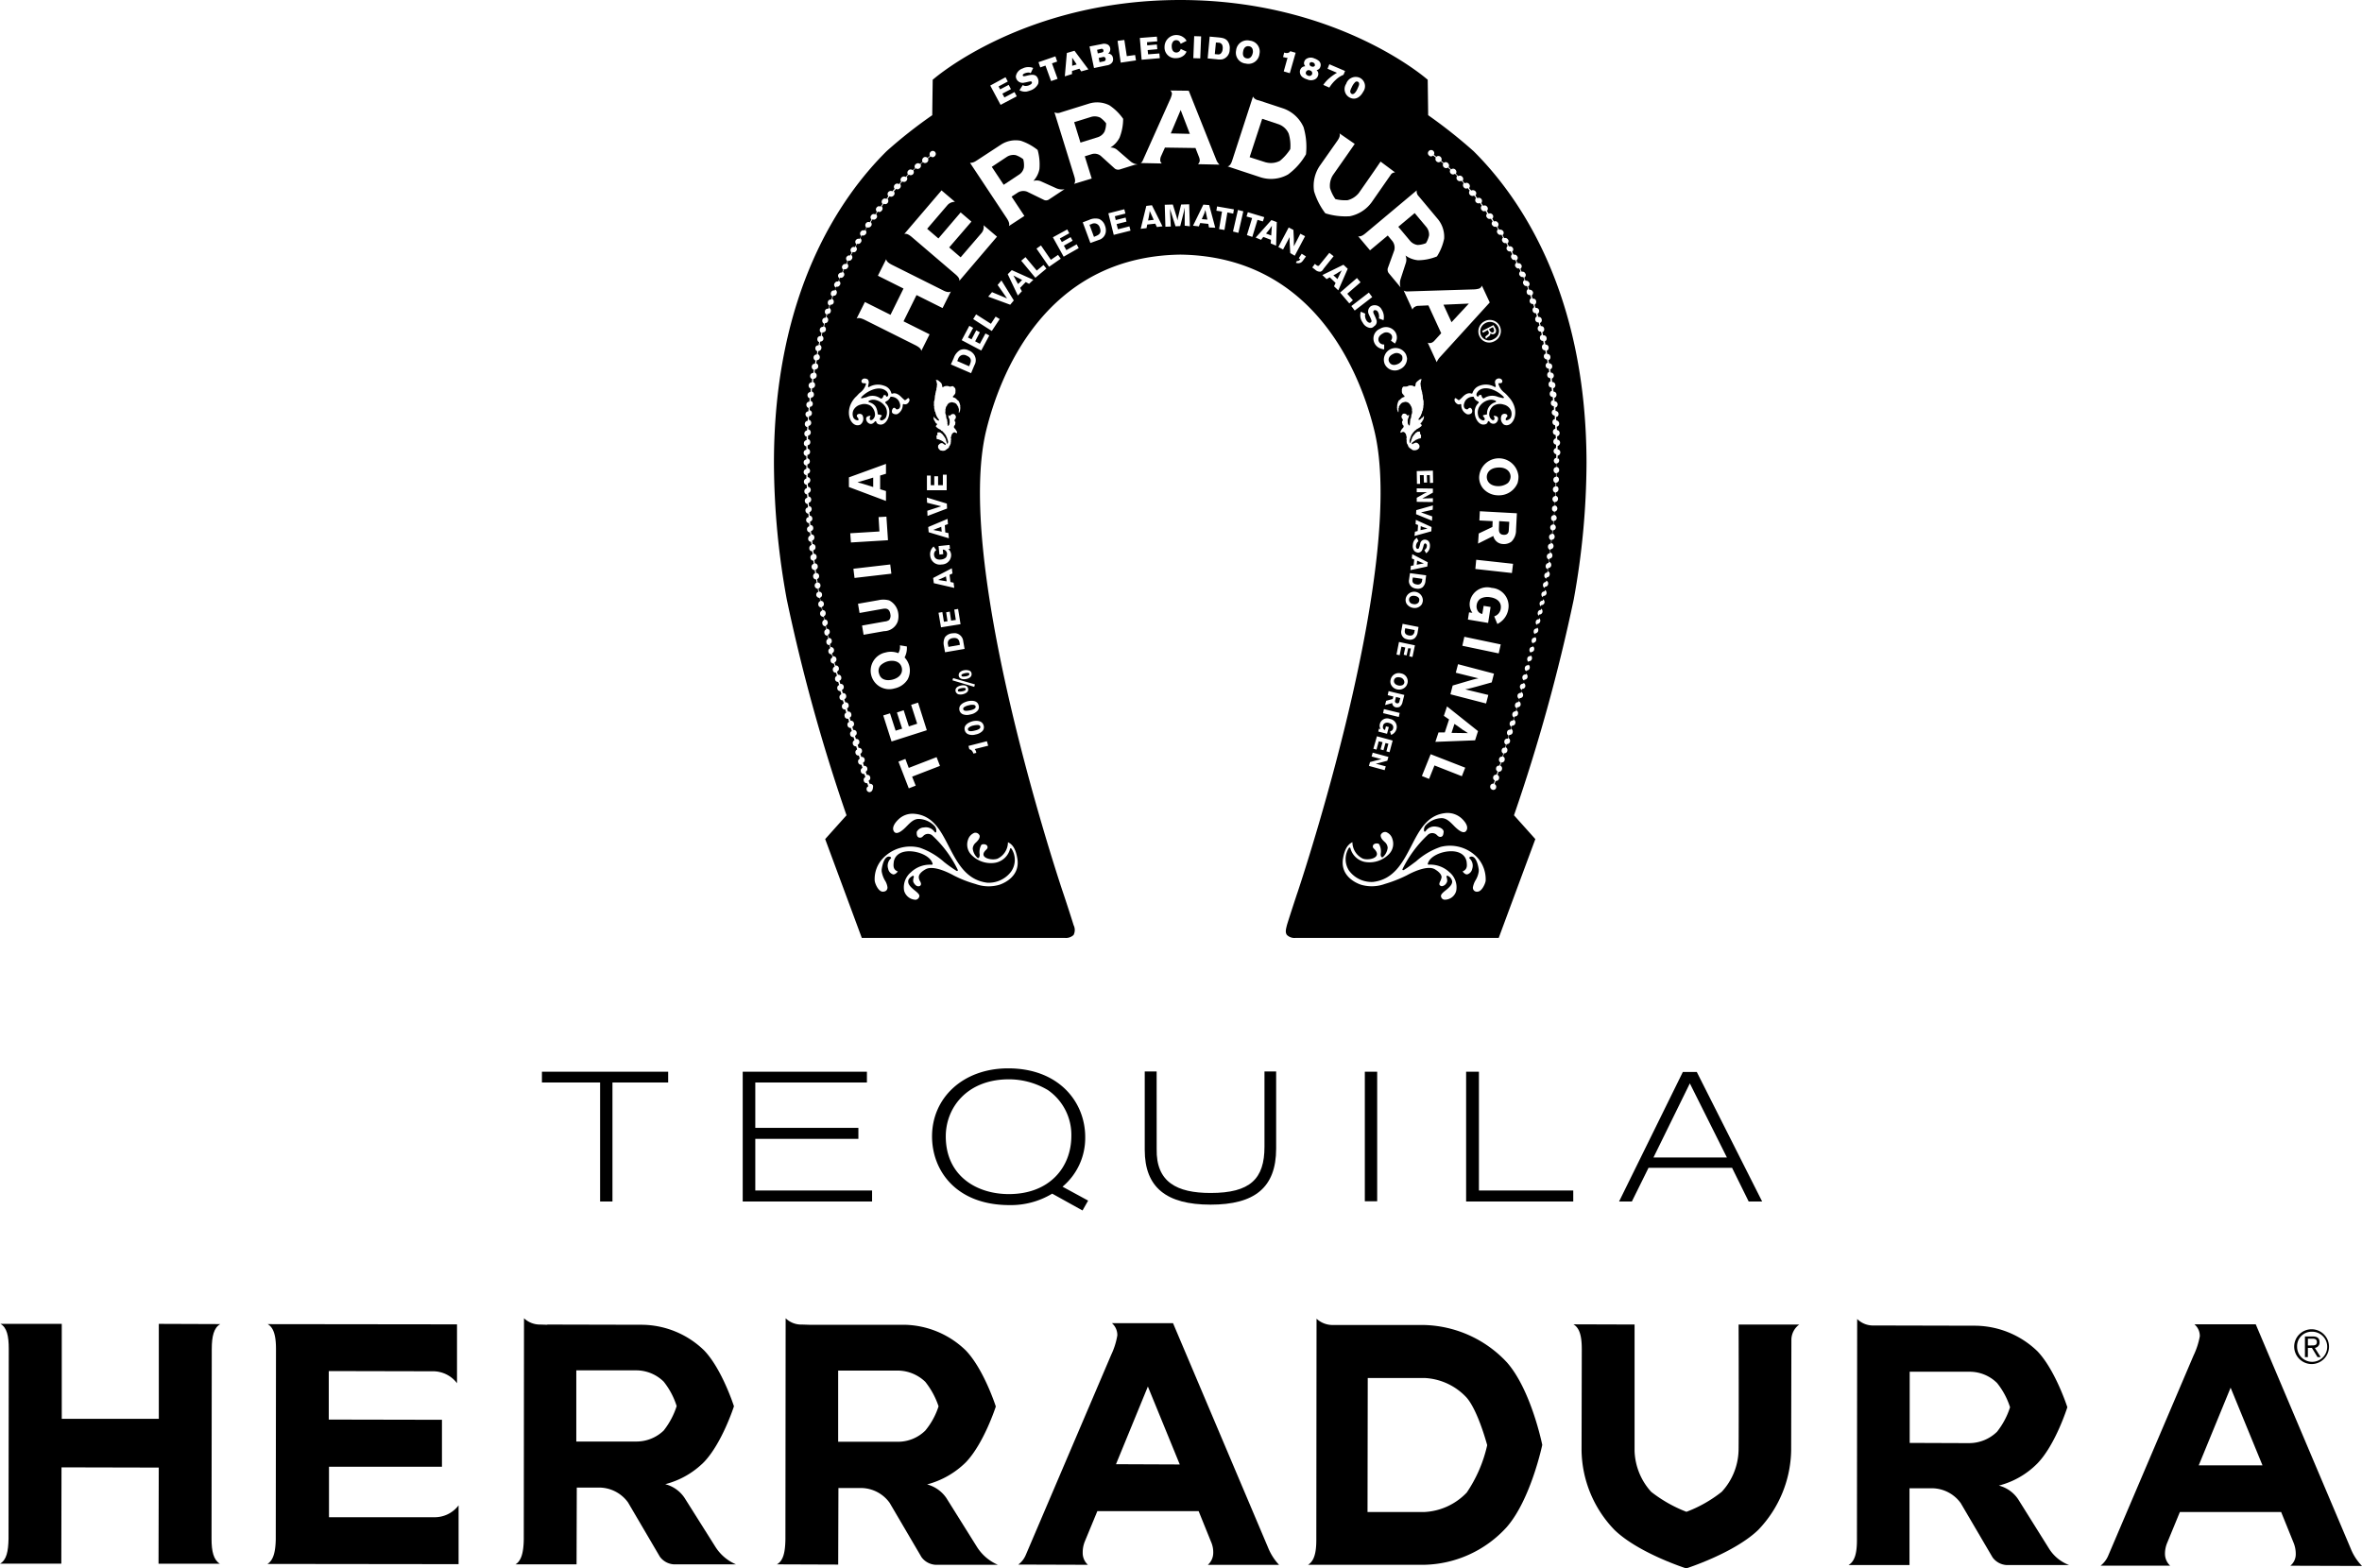 <?xml version="1.0" encoding="UTF-8"?> <svg xmlns="http://www.w3.org/2000/svg" width="272.656" height="181.089" viewBox="0 0 272.656 181.089"><g transform="translate(0.1)"><path d="M387.481,178.075a1.12,1.12,0,0,0-.83.078c-.026.026-.052.052-.052.078s.026.052.052.078c.8.233.933.726,1.011,1.348,0,.052.026.052.052.078a1.058,1.058,0,0,1,.415.1c.026.026-.026.1-.1.207s-.182.207-.052.337.493-.078.622-.285a1.345,1.345,0,0,0-.026-1.218A1.848,1.848,0,0,0,387.481,178.075Z" transform="translate(-286.447 -131.876)"></path><path d="M418.585,257.27l-.078-.57-.907.415c.13.026.233.026.363.052C418.144,257.193,418.43,257.244,418.585,257.27Z" transform="translate(-309.41 -190.15)"></path><path d="M383.378,174.152l.544-.13a1.573,1.573,0,0,1,1.607.13.091.091,0,0,0,.052.026c.156.026.233-.13.285-.259a.864.864,0,0,1,.078-.156c.026,0,.233.052.233.052v.052h0c0,.026.026.078.052.078.078.052.207-.052.207-.207a.665.665,0,0,0-.285-.467c-.856-.674-2.281.13-2.826.752a.156.156,0,0,0-.026.1A.113.113,0,0,0,383.378,174.152Z" transform="translate(-284.002 -128.16)"></path><path d="M416.385,235.17l-.052-.57-.933.363c.13.026.233.052.363.078A5.315,5.315,0,0,1,416.385,235.17Z" transform="translate(-307.78 -173.779)"></path><path d="M489.1,25.457l.1.493.493-.1c.078-.026.13-.026.181-.13a.213.213,0,0,0,.026-.181.243.243,0,0,0-.337-.181Z" transform="translate(-362.373 -18.768)"></path><path d="M445.207,70.436a2.608,2.608,0,0,0-.078-.959,3.047,3.047,0,0,0-.856-.467,1.407,1.407,0,0,0-1.011.181L441.5,70.358l1.374,2.074,1.763-1.167A1.261,1.261,0,0,0,445.207,70.436Z" transform="translate(-327.114 -51.095)"></path><path d="M383.515,213.789V212.7l-1.815.544c.207.052.441.13.648.181C382.685,213.53,383.2,213.685,383.515,213.789Z" transform="translate(-282.817 -157.557)"></path><path d="M488.918,22.165c.078-.026.259-.052.207-.259a.2.2,0,0,0-.285-.156l-.441.1.078.415Z" transform="translate(-361.855 -16.099)"></path><path d="M541.474,20.2a.819.819,0,0,0,.233-.544.955.955,0,0,0-.026-.389.447.447,0,0,0-.441-.337l-.311-.026-.13,1.348.311.026A.471.471,0,0,0,541.474,20.2Z" transform="translate(-400.67 -14)"></path><path d="M477.3,25.7v.933l.518-.156Z" transform="translate(-353.632 -19.037)"></path><path d="M392.665,296.478c.83-.207,1.244-.752,1.089-1.4-.181-.7-.881-.881-1.581-.726a2,2,0,0,0-.83.441.943.943,0,0,0-.207.985C391.343,296.556,392.095,296.608,392.665,296.478Z" transform="translate(-289.763 -218.002)"></path><path d="M430.95,323.191a.222.222,0,0,0-.078.233c.052.207.389.207.856.078.233-.052.622-.181.57-.441-.026-.1-.1-.156-.233-.182a2.035,2.035,0,0,0-.544.052A1.166,1.166,0,0,0,430.95,323.191Z" transform="translate(-319.234 -239.167)"></path><path d="M451.645,123.685l.467-.467L451.1,122.7c.078.1.13.233.207.363C451.411,123.244,451.541,123.53,451.645,123.685Z" transform="translate(-334.225 -90.89)"></path><path d="M429.628,314.493c.233-.052.622-.181.57-.441-.026-.1-.1-.156-.233-.181a1.379,1.379,0,0,0-.544.052,1.455,1.455,0,0,0-.57.233.209.209,0,0,0-.078.233C428.824,314.6,429.135,314.6,429.628,314.493Z" transform="translate(-317.678 -232.491)"></path><path d="M427.189,158.118a.719.719,0,0,0-.519-.078.7.7,0,0,0-.467.467l-.1.233,1.374.6.078-.181C427.681,158.844,427.863,158.4,427.189,158.118Z" transform="translate(-315.706 -117.052)"></path><path d="M485.881,99.543a.642.642,0,0,0-.648,0l-.233.078.519,1.4.181-.078c.311-.13.752-.311.493-.985A.689.689,0,0,0,485.881,99.543Z" transform="translate(-359.336 -73.67)"></path><path d="M428.11,300.078a1.6,1.6,0,0,0,.389-.026c.259-.052.415-.13.389-.285-.026-.181-.363-.1-.493-.078-.207.052-.467.13-.415.285A.156.156,0,0,0,428.11,300.078Z" transform="translate(-317.094 -221.965)"></path><path d="M426.514,306.8a1.6,1.6,0,0,0,.389-.026c.259-.052.415-.13.389-.285s-.363-.1-.493-.078-.467.1-.415.285A.121.121,0,0,0,426.514,306.8Z" transform="translate(-315.913 -226.954)"></path><path d="M421.974,285.162l1.322-.233-.026-.181c-.052-.311-.156-.7-.8-.6a.773.773,0,0,0-.441.207.6.6,0,0,0-.1.57Z" transform="translate(-312.591 -210.471)"></path><path d="M661.027,143.93a1.052,1.052,0,0,0-1.452-.415,1.094,1.094,0,0,0-.493,1.452,1.024,1.024,0,0,0,1.452.389,1.036,1.036,0,0,0,.493-1.426Zm-.233.57a.345.345,0,0,1-.207.259.382.382,0,0,1-.441-.078h0c.026.13-.026.259-.207.389a.952.952,0,0,0-.285.259l-.1-.207a.958.958,0,0,1,.285-.259.268.268,0,0,0,.078-.389l-.078-.156-.544.311-.1-.207,1.3-.674a3.82,3.82,0,0,1,.207.337A.549.549,0,0,1,660.794,144.5Z" transform="translate(-488.205 -106.209)"></path><path d="M629.293,258a.518.518,0,0,0,.389-.052.534.534,0,0,0,.233-.415l.026-.181-1.089-.156-.026.13C628.775,257.589,628.749,257.926,629.293,258Z" transform="translate(-465.856 -190.52)"></path><path d="M663.341,145.7l-.441.233.078.156c.1.156.233.285.389.207.1-.052.181-.207.052-.441A.423.423,0,0,0,663.341,145.7Z" transform="translate(-491.115 -107.927)"></path><path d="M643.533,137.352l2-2.152-2.93.13Z" transform="translate(-476.078 -100.149)"></path><path d="M553.779,21.973c.311.052.57-.156.674-.622a.739.739,0,0,0,0-.337.492.492,0,0,0-.441-.441c-.285-.052-.6.1-.674.622C553.261,21.61,553.39,21.921,553.779,21.973Z" transform="translate(-409.941 -15.232)"></path><path d="M624.73,98.581a2.765,2.765,0,0,0,.959-.207,2.741,2.741,0,0,0,.363-.907,1.4,1.4,0,0,0-.311-.959L624.393,94.9,622.5,96.481l1.348,1.607A1.383,1.383,0,0,0,624.73,98.581Z" transform="translate(-461.189 -70.297)"></path><path d="M667.3,233.007c0,.156-.026.648.544.674.544.026.6-.363.6-.6l.052-.907-1.167-.078Z" transform="translate(-494.374 -171.927)"></path><path d="M659.105,178.075a1.768,1.768,0,0,0-1.063.8,1.346,1.346,0,0,0-.026,1.218c.13.207.493.415.622.285s0-.259-.052-.337c-.1-.13-.13-.181-.1-.207a1.9,1.9,0,0,1,.415-.1c.052,0,.052-.026.052-.078a1.336,1.336,0,0,1,.985-1.348c.026,0,.052-.052.052-.078s0-.078-.052-.078A1.12,1.12,0,0,0,659.105,178.075Z" transform="translate(-487.398 -131.876)"></path><path d="M657.585,173.169c-.078.078-.285.285-.285.467s.13.285.233.207c.026-.026.052-.052.052-.078h0v-.052a1.316,1.316,0,0,0,.233-.052c.026,0,.052.1.078.156.052.13.1.285.259.259.026,0,.026,0,.052-.026a1.7,1.7,0,0,1,1.607-.13l.544.13c.052,0,.078,0,.1-.052a.064.064,0,0,0-.026-.1C659.867,173.3,658.467,172.495,657.585,173.169Z" transform="translate(-486.967 -128.084)"></path><path d="M663.274,208.2c-1.011.026-1.374.6-1.374,1.089,0,.519.389,1.037,1.27,1.063a1.843,1.843,0,0,0,1.167-.363,1.1,1.1,0,0,0,.311-.752C664.622,208.586,664.052,208.171,663.274,208.2Z" transform="translate(-490.374 -154.22)"></path><path d="M646.537,322.4l-.337,1.037,1.893.026c-.181-.13-.389-.259-.57-.363C647.237,322.893,646.822,322.582,646.537,322.4Z" transform="translate(-478.744 -238.817)"></path><path d="M627.963,265.356c-.441-.078-.648.156-.674.363a.5.5,0,0,0,.467.57.6.6,0,0,0,.518-.078.4.4,0,0,0,.182-.311C628.534,265.616,628.3,265.408,627.963,265.356Z" transform="translate(-464.734 -196.55)"></path><path d="M601.273,37.726c.259.13.493-.207.648-.519a4.714,4.714,0,0,0,.207-.493c.026-.156.026-.311-.13-.389a.288.288,0,0,0-.285.026,1.741,1.741,0,0,0-.415.6,2.184,2.184,0,0,0-.156.363A.345.345,0,0,0,601.273,37.726Z" transform="translate(-445.354 -26.889)"></path><path d="M625.413,279.93c-.052.233-.1.6.441.7a.667.667,0,0,0,.389-.026.529.529,0,0,0,.259-.415l.026-.181-1.089-.207Z" transform="translate(-463.324 -207.261)"></path><path d="M632.426,234.3l-.026.467.8-.181c-.1-.026-.181-.078-.285-.1A2.767,2.767,0,0,1,632.426,234.3Z" transform="translate(-468.522 -173.557)"></path><path d="M618.737,157.345c-.544.233-.622.648-.493.907.13.285.441.493.959.285a.993.993,0,0,0,.544-.467.8.8,0,0,0,0-.493A.77.77,0,0,0,618.737,157.345Z" transform="translate(-457.996 -116.486)"></path><path d="M621.053,310.789a.243.243,0,0,0,.182.337c.233.052.285-.1.311-.207l.1-.389-.493-.13Z" transform="translate(-460.105 -229.928)"></path><path d="M621.264,301.621c-.441-.1-.648.1-.7.311s.052.493.441.6a.782.782,0,0,0,.544-.026.4.4,0,0,0,.207-.285A.581.581,0,0,0,621.264,301.621Z" transform="translate(-459.746 -223.404)"></path><path d="M630.752,249.7l-.052.467.83-.156c-.1-.026-.181-.078-.285-.1C631.115,249.856,630.907,249.778,630.752,249.7Z" transform="translate(-467.263 -184.964)"></path><path d="M481.207,51.971a1.469,1.469,0,0,0-1.011-.1l-2,.622.726,2.359,2-.622a1.347,1.347,0,0,0,.778-.648,2.633,2.633,0,0,0,.182-.959A3.152,3.152,0,0,0,481.207,51.971Z" transform="translate(-354.299 -38.387)"></path><path d="M593.6,120.97l.467.441.493-1.011a2.366,2.366,0,0,1-.337.207A3.867,3.867,0,0,1,593.6,120.97Z" transform="translate(-439.781 -89.186)"></path><path d="M511.23,94.315c-.026.207-.1.519-.13.7l.648-.078-.467-1.037A2.584,2.584,0,0,1,511.23,94.315Z" transform="translate(-378.67 -69.556)"></path><path d="M583.366,27.7a.448.448,0,0,0-.259-.026.313.313,0,0,0-.13.13.3.3,0,0,0,.233.363c.233.078.337-.026.389-.13C583.573,27.98,583.625,27.8,583.366,27.7Z" transform="translate(-431.906 -20.488)"></path><path d="M521.2,51.7l2.2.052L522.341,49Z" transform="translate(-386.151 -36.297)"></path><path d="M535.285,93.915c-.078.181-.207.467-.285.648l.648.052-.233-1.115C535.363,93.656,535.337,93.785,535.285,93.915Z" transform="translate(-396.373 -69.26)"></path><path d="M559.618,53.522l-1.867-.622L556.3,57.333l1.867.6h.026a2.22,2.22,0,0,0,1.607-.181,5.652,5.652,0,0,0,1.193-1.348,4.755,4.755,0,0,0-.182-1.789A2,2,0,0,0,559.618,53.522Z" transform="translate(-412.151 -39.185)"></path><path d="M563.6,101.481l.6.233.078-1.115a3.821,3.821,0,0,0-.233.337C563.937,101.093,563.73,101.326,563.6,101.481Z" transform="translate(-417.559 -74.519)"></path><path d="M581.791,31.3a.326.326,0,0,0-.467.181c-.026.026-.1.285.233.415a.348.348,0,0,0,.467-.156A.329.329,0,0,0,581.791,31.3Z" transform="translate(-430.668 -23.163)"></path><path d="M425.283,17.474h0a58.069,58.069,0,0,0-5.263-4.174c0-.337-.052-4.1-.052-4.1l-.13-.1c-.1-.078-10.448-9.1-28.44-9.1s-28.336,9.022-28.44,9.1l-.13.1s-.052,3.759-.052,4.1a54.43,54.43,0,0,0-5.263,4.148C352.2,22.711,344.5,33.755,344.5,53.458a88.716,88.716,0,0,0,1.478,15.737,206.982,206.982,0,0,0,6.9,24.94c-.259.285-2.463,2.748-2.463,2.748l4.226,11.407h23.437a1.273,1.273,0,0,0,1.011-.337,1.26,1.26,0,0,0,0-1.141c-.181-.622-1.167-3.63-1.219-3.759l-.026-.078c-1.3-3.889-12.47-38.4-8.841-53.277,1.478-6.041,6.585-20.066,22.4-20.3,15.789.207,20.922,14.259,22.4,20.3,3.63,14.881-7.544,49.388-8.841,53.277l-.026.078c-.052.13-1.037,3.137-1.219,3.759-.1.415-.233.83,0,1.141a1.242,1.242,0,0,0,1.011.337h23.437l4.226-11.407s-2.2-2.463-2.463-2.748a206.958,206.958,0,0,0,6.9-24.94A89.208,89.208,0,0,0,438.3,53.432C438.272,33.781,430.572,22.737,425.283,17.474Zm-6.4,5.133.156.181,2.126,2.541a3.223,3.223,0,0,1,.7,2.23,6.117,6.117,0,0,1-.83,2.048,5.921,5.921,0,0,1-2.178.441A2.94,2.94,0,0,1,417.4,29.5a1.206,1.206,0,0,1,.052.83l-.622,1.918a1.63,1.63,0,0,0,0,.933l-.207-.259h0l-1.167-1.4a.679.679,0,0,1-.1-.544l.752-2.074a1.243,1.243,0,0,0-.233-1.089l-.519-.622-2.048,1.711-1.374-1.633c.233.078.518-.052.856-.337l5.911-4.952A.783.783,0,0,0,418.88,22.607Zm9.255,21.751a1.933,1.933,0,0,0,.726,1.011,4.08,4.08,0,0,1,.467.493c1.478,1.581.467,3.655-.57,3.163a.866.866,0,0,1-.233-1.115.441.441,0,0,1,.57-.052.211.211,0,0,1,0,.311.356.356,0,0,0-.13.259.092.092,0,0,0,.1.1.665.665,0,0,0,.493-.311,1.065,1.065,0,0,0,0-.856,1.2,1.2,0,0,0-.83-.648,1.372,1.372,0,0,0-1.193.156,1.279,1.279,0,0,0-.467.907.774.774,0,0,0,.285.674c.078.078.259.13.311-.052.052-.156-.1-.389-.1-.389.285,0,.467.078.518.259a.611.611,0,0,1-.337.622.545.545,0,0,1-.674-.233c-.026-.026-.052-.052-.1-.026q-.039,0-.078.078c-.026.13-.13.311-.518.311s-.752-.389-.907-.907a1.935,1.935,0,0,1-.078-.519,1.386,1.386,0,0,1,.441-1.063.1.1,0,0,0,.026-.078h0c0-.026-.026-.052-.052-.078l-.078-.052a.786.786,0,0,1-.441-.467c0-.052-.052-.052-.1-.052a1.076,1.076,0,0,0-.881.467c-.493.907.207,1.115.337.933a.235.235,0,0,1,.285-.1.439.439,0,0,1,.156.493c-.052.207-.415.311-.622.207a1.148,1.148,0,0,1-.622-1.063c0-.026-.026-.052-.052-.078a.049.049,0,0,0-.078,0c-.181.1-.389-.026-.518-.181a.429.429,0,0,1-.13-.311.279.279,0,0,1,.052-.181c.052-.052.156.026.259.1l.1.078a.117.117,0,0,0,.156,0,3.16,3.16,0,0,0,.389-.363c.181-.181.57-.519.985-.363h.078c.026,0,.026-.026.052-.052a1.3,1.3,0,0,1,.83-.856,2.022,2.022,0,0,1,1.711.13.156.156,0,0,0,.1.026c.026-.026.052-.052.052-.078l-.078-.363a.455.455,0,0,1,.052-.363.483.483,0,0,1,.493-.181c.13.026.311.156.285.337s-.1.207-.415.207c-.026,0-.052.026-.078.026.052,0,.052.026.052.078Zm-.13,27.688-.363-.881a1.077,1.077,0,0,0,.752-.881c.13-.8-.493-1.218-1.193-1.322a1.732,1.732,0,0,0-1.141.156,1.038,1.038,0,0,0-.441.726.961.961,0,0,0,.078.6.727.727,0,0,0,.57.441l.156-.933.8.13-.285,1.841-2.333-.389.13-.83.389.052a1.686,1.686,0,0,1-.285-1.322,2.026,2.026,0,0,1,2.515-1.556,2.092,2.092,0,0,1,1.919,2.437A2.31,2.31,0,0,1,428.006,72.047Zm.389,2.359-.233,1.037-4.2-.881.233-1.037Zm-2.93-8.711.1-1.063,4.252.467-.13,1.063Zm4.174-3.163a1.413,1.413,0,0,1-.959.285,1.183,1.183,0,0,1-1.141-.933l-1.763.881.078-1.167,1.581-.752.026-.674-1.53-.078.052-1.063,4.278.233-.1,1.918A1.85,1.85,0,0,1,429.639,62.532Zm-1.478-5.341a2.316,2.316,0,0,1-1.789-.778,1.992,1.992,0,0,1-.467-1.348,2.275,2.275,0,0,1,4.537-.078,2.677,2.677,0,0,1-.1.778A2.313,2.313,0,0,1,428.161,57.191Zm-.467-17.811a1.234,1.234,0,0,1-1.737-.519,1.308,1.308,0,0,1,.57-1.763,1.275,1.275,0,0,1,1.737.519h0A1.3,1.3,0,0,1,427.695,39.381Zm-6.3,1.841a1.956,1.956,0,0,0-.389.6l-1.037-2.256a.584.584,0,0,0,.467,0,.894.894,0,0,0,.311-.233l.778-.856-1.478-3.215-1.141.052a.675.675,0,0,0-.389.1.568.568,0,0,0-.311.337l-1.011-2.2a.821.821,0,0,0,.415.1l7.6-.233a2.45,2.45,0,0,0,.7-.1.568.568,0,0,0,.311-.337l.907,1.944Zm-3.681,33.625-.182.83-.337-.078.181-.83-.441-.1-.207.985-.363-.078.285-1.452,1.841.389-.285,1.348-.363-.078.181-.907Zm-.078-30.255c.026,0,.026.026.052,0,0-.026,0-.026-.026-.026.052,0,.13-.052.207-.052a.891.891,0,0,1,.363.026h-.026c.026,0,.026-.026.052,0a.65.65,0,0,0,.182.1.025.025,0,0,0-.026-.026c.052,0,.026.026.078.026-.026-.026.026-.052.052-.078a.025.025,0,0,0-.026-.026c.026,0,.026-.026.026-.078h.026c-.026-.026.026-.052-.026-.078.052.026,0-.026.052-.052a.025.025,0,0,1-.026-.026.025.025,0,0,0,.026-.026l-.026-.026c.052,0,.052-.078.052-.078h.026c0-.026.026-.026,0-.026a1.2,1.2,0,0,0,.182-.181.025.025,0,0,0,.026.026c0-.052.026-.052.052-.078.078,0,.1-.13.181-.1.026-.052.13-.026.156-.026a.025.025,0,0,0,.026.026c0,.026-.026.026-.026.078h-.026c0,.052-.052.1-.026.156h-.026c.052.052-.052.1,0,.181-.078.026,0,.1-.052.13,0,.026.052,0,.052.026a.025.025,0,0,0-.026.026c.026.026,0,.052.026.078a.228.228,0,0,0,.026.181.025.025,0,0,1-.026.026c.026.026.026.052.052.1-.026,0,0,.026,0,.052-.052.052.052.156.026.207.052.026,0,.052.052.1,0,.026,0,.052-.026.052l.052.052a1.041,1.041,0,0,0,.078.389.025.025,0,0,0-.026.026c.052.052,0,.13.052.207H419.4c0,.078.052.156.026.259.052,0,.026.078.052.1-.026,0,.026.078.026.1-.052,0,0,.052-.026.052.026.026.026.052.026.1-.052,0,.026.052-.026.052a.594.594,0,0,1-.026.363c.052.1-.026.156,0,.259-.026,0-.026.026-.052.052.052.026-.026.078.026.1-.052.052-.026.156-.1.156.026.1-.052.181-.052.285a.461.461,0,0,0-.1.259c-.026,0-.052,0-.052.026.026.026-.026.078-.052.1,0,.078-.13.1-.1.181-.052,0-.052.078-.078.1.052,0,.026.052.052.078.026,0,.078-.026.078-.052h.052c.026,0,.026-.052.052-.052.052-.026.078-.026.078-.078h.026c.026-.052.026-.078.1-.078a.259.259,0,0,0,.1-.13h.026c0-.052.026-.052.052-.052h-.026c.1-.052.026.078.052.156a.025.025,0,0,0-.026.026c.026.026-.026.1,0,.156-.026,0-.052-.026-.052,0v.078a.143.143,0,0,0-.078.13h-.026c0,.052-.026.026-.026.078-.026.026-.078.052-.052.1-.078,0-.1.078-.156.1.026,0,.026.052.026.052.026,0,.026-.026.026,0l-.026.026a.173.173,0,0,1,.13.181c-.026.052-.078.078-.1.13h-.052c0,.026-.052.026-.026.052-.026,0-.078.026-.052.052-.026,0-.052,0-.052.026-.026,0-.026-.026-.052,0,0,.052-.026.052-.078.052v.026a.135.135,0,0,0-.1.052c-.026,0-.052-.026-.052,0,0,0,.026.026,0,.026h-.026a.056.056,0,0,1-.052.052c0,.026,0,.026.026.026h-.052s.026.026,0,.026c-.026-.026-.052,0-.026.026-.026,0-.026-.026-.052,0-.026.052-.1.052-.078.1-.026.026-.052.026-.052.052h-.026c-.026.078-.1.078-.1.156-.026,0-.026.026-.052.026a.4.4,0,0,1-.1.156c-.052.052-.052.156-.1.207v.052c-.026,0,0,.026-.052.052.026.156-.1.207-.078.363a.025.025,0,0,0-.026.026c.026.13,0,.259.13.285a.091.091,0,0,0-.026-.052c.078,0,0-.13.078-.156-.026-.052.052-.1.026-.156.026,0,.026.026.026,0s0-.026-.026-.052a.215.215,0,0,0,.078-.207h.026a.931.931,0,0,1,.207-.311v-.052a.1.1,0,0,0,.1-.1c.026.026.052-.026.052-.078.052.026.052-.052.078,0-.026-.078.078-.026.078-.1.026,0,.13-.052.13-.078a.165.165,0,0,0,.156,0c.026,0,0,.026.026.026a.025.025,0,0,1,.026-.026c.026.026.1.13.052.207,0,.026,0,.026.026.026,0,.026-.026.026-.026.078.1,0,.1.1.13.156a.079.079,0,0,0,0,.1.025.025,0,0,0-.026.026c.026.026,0,.052,0,.1h.026c-.026.1-.181.13-.285.13v.026c-.1,0-.181.1-.259.078,0,.026,0,.052-.026.052-.026-.026-.026,0-.078,0,0,.026-.026.026-.026.052-.078,0-.078.1-.156.078-.026.078-.181.13-.207.181s-.052.13-.026.156h.026a.025.025,0,0,0,.026.026c.052,0,.026-.052.1-.052.026-.026.026-.078.078-.052V51.2c.052,0,.026-.052.078-.026v-.026c.026.026.052,0,.052-.026a.367.367,0,0,1,.415.181h.026c.026.026.078.13.052.156.052,0,0,0,0,.026a.025.025,0,0,0,.026.026c.026.052-.026.156-.052.181.026,0,.026,0,.026.026-.026.026-.052.026-.052.078-.026,0-.026-.026-.052,0l.026.026c-.026,0-.026-.026-.052,0,.026.026,0,.026,0,.026a.569.569,0,0,1-.311.13v.026a.284.284,0,0,0-.207,0c0-.026-.078-.052-.13-.026a.025.025,0,0,0-.026-.026,1.437,1.437,0,0,0-.207-.156h-.026c-.026-.078-.078-.052-.13-.1,0-.026,0-.078-.078-.078-.026-.052-.026-.156-.078-.181.026-.052-.052-.078-.052-.156-.1-.078-.078-.259-.1-.337.052-.1-.078-.311.026-.415a.091.091,0,0,1-.026-.052.025.025,0,0,0,.026-.026l-.052-.052c.026-.026,0-.078-.026-.1.026,0,.026,0,.026-.026-.026-.026,0-.052-.052-.078.052-.026-.052-.052,0-.078,0-.026-.052-.052-.026-.052-.026-.026-.026-.052-.078-.052v-.052c-.078-.026-.13-.13-.233-.078a.025.025,0,0,0-.026-.026c-.052.026-.052.078-.13.052v.026c-.052,0-.1,0-.1.052-.1-.1.052-.337.13-.415-.026,0-.026-.026,0-.052.026,0,.026.026.052,0-.026,0,0-.026-.026-.026h.026c-.026-.026,0-.026,0-.026.078-.026.13-.13.156-.207,0-.026-.026,0-.026-.026.026,0,.026,0,.026-.026l-.026-.026h.026c-.026-.026-.052-.052-.026-.078a.2.2,0,0,1-.13-.181.025.025,0,0,0,.026.026.471.471,0,0,1-.052-.285.1.1,0,0,0,.052-.1c.052,0,.026-.052.026-.078h.026c0-.052-.052-.026-.052-.078.026,0,.026.052.026,0-.026-.026-.026-.078-.078-.052,0-.052,0-.078-.052-.1.026-.078-.052-.156,0-.259a.135.135,0,0,0,.052-.1h.026c-.026-.052.026-.026.026-.078.052-.026.1-.078.181-.052a.025.025,0,0,0,.026-.026.025.025,0,0,1,.026.026c.026-.026.052.026.1,0,.026,0,.026.026.052.052.1,0,.13.156.233.181-.026-.052,0,0,.026-.026v-.026h.026V47.91c.026-.026.1-.026.078.026h-.026c.026.026.026.026.026.052s-.026.052,0,.078c-.078.026-.026.13-.052.181-.026.026-.078.026-.052.078h-.026c0,.026.026.156-.026.13,0,.052-.026.13.026.181-.026,0-.026,0-.026.026s.026.1,0,.13c.026.078.026.13.052.207.026,0,.026.026.052.026v.052c.026,0,.026.052.1.052V49.1c.026,0,.026.026.052,0-.026-.026-.026-.026,0-.052,0-.026-.052-.026-.026-.052,0,0,.026.026.026,0s-.026-.026-.026-.052c.026.026.052-.052.026-.078h.026c-.026,0-.026-.026,0-.026,0-.026-.026-.026-.026-.052.026,0,.026.026.026,0s-.026,0-.026-.026h.026c-.026-.026.026-.052-.026-.078.052,0,.026-.026,0-.026.026,0,.026-.026.052-.052v-.026c-.026,0-.026-.026-.026-.052h.026c0-.026-.026-.026-.026-.052h.026c0-.026-.026-.026-.026-.052.052,0,.026-.13.1-.1-.026-.13.052-.207.026-.311h.026c0-.026.026-.026,0-.052-.026,0-.026,0-.026-.026a.7.7,0,0,0,.1-.467h.026a.09.09,0,0,0-.052-.026c0-.026.026-.026.026-.052-.026-.026,0-.052-.026-.078.052,0,0-.052.026-.052a.368.368,0,0,0-.052-.156c0,.026.026,0,.026,0-.052-.026,0-.052-.052-.1,0-.026.026,0,.026,0,0-.026-.026-.026-.052-.052.026,0,.026.026.026,0-.026,0-.026-.026-.052-.052a.025.025,0,0,1,.026-.026c-.026,0-.052-.026-.078-.052.026-.052-.052-.078-.026-.1-.026-.026-.078-.052-.1-.1h.026c-.078-.052-.156-.156-.233-.156h0v-.026h-.026s.026.026,0,.026c-.026-.026-.052-.052-.078-.052v.026c-.052-.052-.13-.026-.182-.052v.026c-.078,0-.1.026-.156,0a.025.025,0,0,1-.026.026v.026c-.052,0-.078,0-.1-.026,0,.026.026.026,0,.052-.026,0-.052-.026-.052.026-.1,0-.078.078-.156.078,0,.026.026.026.026.052-.026,0-.026-.026-.052,0a3.237,3.237,0,0,0-.207.311c0,.052,0,.052.026.078a.152.152,0,0,0-.052.13c-.026,0-.026-.026-.026,0s.026.078.026.1a.025.025,0,0,0-.026.026.156.156,0,0,1,.026.1c-.078.052.026.13,0,.181-.026,0-.026-.052-.052-.026-.026.052.052.052.026.078-.1-.078-.078-.259-.156-.337.052-.052-.026-.181,0-.259.026-.026-.026-.1.026-.13-.052-.13.052-.233.026-.363.026,0,.026.026.026,0a1.019,1.019,0,0,1,.156-.337c.026,0,.026.026.052,0,0-.052.1-.052.078-.1.026-.026.026,0,.052,0,0-.026-.026-.026,0-.052.052.026.052-.052.078-.078.026,0,.026.026.052,0,.026-.052.13-.052.1-.1.026,0,.026.026.052,0-.026-.026.026,0,.052,0,0,0-.026-.026,0-.026s.052.026.078,0c-.026,0-.026,0-.026-.026.026,0,.026.026.052,0a.025.025,0,0,0-.026-.026c.026,0,.026.026.052,0-.052-.026-.026-.026,0-.026,0-.026-.078-.052-.078-.078a.036.036,0,0,0,.052,0c-.052-.026-.13-.052-.13-.13a.358.358,0,0,0-.1-.078c.026,0,.026.026.026,0l-.052-.052c0-.052-.052-.1-.026-.156-.026,0-.026-.026-.026-.052.052,0,0-.026,0-.052.052,0,0-.026,0-.052h.026l-.026-.026c.026-.026,0-.052,0-.1.052,0,0-.026,0-.052.026-.026.052-.052.026-.078.026,0,.026-.026,0-.052.052-.052.1-.078.1-.13.026,0,.026.026.052,0l-.026-.026c.052,0,.026,0,.026-.026a1.276,1.276,0,0,0,.493-.026Zm2.93,12.937v.441l-1.867-.026v-.467l.6-.337a4.433,4.433,0,0,1,.6-.311H418.7v-.441l1.867.026v.467l-.7.389c-.259.156-.363.181-.518.285Zm-.078,2.1-.026.493-1.841-.752.026-.467,1.919-.544-.026.493-1.348.311Zm-2.515,6.2.052-.493.311-.052.078-.674-.285-.13.052-.493,1.789.933-.052.493Zm1.815.6-.078.6a1.106,1.106,0,0,1-.337.778.9.9,0,0,1-.726.156,1.017,1.017,0,0,1-.363-.1.85.85,0,0,1-.467-.959l.1-.726Zm0-2.541-.207-.363a1.2,1.2,0,0,0,.181-.181.472.472,0,0,0,.1-.285.271.271,0,0,0-.156-.311c-.13-.026-.182.13-.207.207a3.746,3.746,0,0,1-.181.57.51.51,0,0,1-.493.285.769.769,0,0,1-.389-.181.889.889,0,0,1-.182-.726.97.97,0,0,1,.467-.8l.181.389a.88.88,0,0,0-.156.156,1.023,1.023,0,0,0-.13.363c-.026.181.052.363.182.363.156.026.181-.181.233-.311l.078-.311a.53.53,0,0,1,.57-.441c.493.052.57.493.544.8A1,1,0,0,1,419.787,63.88Zm-1.348-2,.052-.493.311-.078.052-.7-.285-.1.026-.493,1.815.83-.026.493Zm1.789-6.118-.026-.907h-.337l.026.856h-.363l-.026-.856h-.441l.026,1.011h-.363l-.026-1.478,1.867-.052.026,1.4Zm-3.5-13.118A1.284,1.284,0,0,1,414.991,42a1.349,1.349,0,0,1,2.463-1.089,2.007,2.007,0,0,1,.13.467A1.359,1.359,0,0,1,416.728,42.647Zm-1.815,39.225,1.815.441-.1.467-1.815-.441Zm1.815-.259a.8.8,0,0,1-.441.052.513.513,0,0,1-.415-.493l-.83.233.13-.493.752-.207L416,80.42l-.648-.156.1-.467,1.815.441-.207.83A.885.885,0,0,1,416.728,81.613Zm-.311-2.022a1.009,1.009,0,0,1-.674-.519.877.877,0,0,1-.052-.622.954.954,0,0,1,1.193-.7.921.921,0,0,1,.752,1.115,1.585,1.585,0,0,1-.13.311A1.018,1.018,0,0,1,416.417,79.591Zm2.022-5.885a.95.95,0,0,1-.752.13,1.773,1.773,0,0,1-.337-.1.845.845,0,0,1-.415-.985l.13-.726,1.841.363-.1.6A1.136,1.136,0,0,1,418.439,73.706Zm-.182-3.526a1.124,1.124,0,0,1-.726-.467.892.892,0,0,1-.1-.622,1,1,0,0,1,1.97.311,1.676,1.676,0,0,1-.1.337A.977.977,0,0,1,418.258,70.18Zm2.048,16.9,3.992,1.556-.389.985-3.163-1.244-.622,1.556-.83-.337Zm.544-1.426.363-1.089h.726l.493-1.5-.6-.415.363-1.089,3.578,2.852-.337,1.063ZM416.21,19.911a.573.573,0,0,0-.518.285l-2.2,3.163a4.1,4.1,0,0,1-2.515,1.607,7.79,7.79,0,0,1-2.826-.337,8.041,8.041,0,0,1-1.3-2.541,4.121,4.121,0,0,1,.648-2.93l2.022-2.878c.259-.363.363-.648.259-.881l1.763,1.218c-.752,1.089-2.515,3.6-2.515,3.6a2.287,2.287,0,0,0-.337,1.5,4.383,4.383,0,0,0,.622,1.27,4.677,4.677,0,0,0,1.4.13,2.424,2.424,0,0,0,1.3-.83s1.711-2.437,2.515-3.63ZM412.165,9a1.082,1.082,0,0,1,.363,1.581c-.285.544-.856,1.063-1.581.674a1.1,1.1,0,0,1-.389-1.581A1.155,1.155,0,0,1,412.165,9Zm-3.578.052a5.63,5.63,0,0,1,.907-.648l-1.089-.467.207-.519,1.815.778-.181.441a2.767,2.767,0,0,0-.881.57,4.161,4.161,0,0,0-.752.907l-.7-.311A4.032,4.032,0,0,1,408.588,9.048ZM403.4,6.067a.769.769,0,0,0,.363.052.424.424,0,0,0,.337-.207l.622.181-.674,2.359-.7-.207.441-1.581c-.13.026-.181,0-.518-.078Zm-5.548-.259a1.285,1.285,0,0,1,1.581-1.115,1.263,1.263,0,0,1,1.115,1.53,1.283,1.283,0,0,1-1.581,1.115A1.253,1.253,0,0,1,397.854,5.807ZM394.8,4.226l.856.078c.57.052.933.1,1.193.415a1.33,1.33,0,0,1,.259.985,1.152,1.152,0,0,1-.83,1.141,1.96,1.96,0,0,1-.674,0l-1.037-.1Zm-1.789-.052.8.026-.1,2.541-.8-.026Zm-2.1-.13a1.41,1.41,0,0,1,1.011.389.992.992,0,0,1,.207.285l-.674.337c-.078-.156-.181-.415-.518-.415a.457.457,0,0,0-.337.13.808.808,0,0,0-.181.57c0,.389.156.726.544.726a.528.528,0,0,0,.493-.415l.674.311a1.427,1.427,0,0,1-.233.363,1.392,1.392,0,0,1-.985.389,1.229,1.229,0,0,1-1.322-1.3A1.369,1.369,0,0,1,390.906,4.044Zm-5.963.57.285,1.867.959-.13.1.622-1.763.259-.363-2.515Zm-2.567.467a.918.918,0,0,1,.674.078.587.587,0,0,1,.259.389.664.664,0,0,1-.078.467.6.6,0,0,1-.181.181.468.468,0,0,1,.311.078.528.528,0,0,1,.259.389.669.669,0,0,1-.078.544.885.885,0,0,1-.6.337l-1.5.311-.518-2.489Zm-4.07,1.037.881-.259L380.8,8.011l-.83.233-.207-.311-.856.259v.363l-.83.259Zm-1.322.389.207.6-.6.207.648,1.789-.752.259-.648-1.789-.6.207-.207-.6Zm-3.785,1.4a1.4,1.4,0,0,1,.752-.156,1.13,1.13,0,0,1,.467.1l-.285.6a.492.492,0,0,0-.233-.078,1.364,1.364,0,0,0-.467.1c-.13.052-.259.156-.207.259s.181.078.389.026c.544-.13,1.115-.285,1.348.311a.87.87,0,0,1,.026.622,1.531,1.531,0,0,1-.752.7,3.673,3.673,0,0,1-.57.181,1.334,1.334,0,0,1-.83-.156l.389-.6a.534.534,0,0,0,.441.1.845.845,0,0,0,.337-.1c.052-.026.337-.156.259-.337,0-.026-.052-.1-.181-.078-.1,0-.544.13-.648.13a.79.79,0,0,1-.933-.389.718.718,0,0,1-.078-.337A1.147,1.147,0,0,1,373.2,7.907Zm-1.97,1.011.259.493-1.063.57.181.337.985-.519.259.493-.985.519.233.441,1.167-.622.259.493-1.867.985-1.193-2.23Zm-3.5,9.722.207-.13h0l2.774-1.815a3.12,3.12,0,0,1,2.281-.441,6.257,6.257,0,0,1,1.944,1.063,6.243,6.243,0,0,1,.207,2.2,2.759,2.759,0,0,1-.7,1.374,1.308,1.308,0,0,1,.83.026l1.841.83a1.687,1.687,0,0,0,.933.1l-.285.181-1.53,1.011a.585.585,0,0,1-.544.052l-1.97-.959a1.212,1.212,0,0,0-1.115.13l-.674.441,1.478,2.23-1.789,1.167c.1-.233,0-.519-.233-.881L367.133,18.8A1.074,1.074,0,0,0,367.729,18.64Zm-3.889,3.344,1.555,1.322a1.123,1.123,0,0,0-.881.389l-2.333,2.722,1.3,1.115,2.567-3.007,1.244,1.063-2.567,2.981,1.322,1.141,2.385-2.774a1.09,1.09,0,0,0,.259-.933l1.555,1.322-4.355,5.107c.052-.259-.13-.493-.467-.778l-5.03-4.3c-.337-.285-.622-.415-.856-.337Zm-2.981,68.728-.8.311-1.193-3.085.8-.311.389,1.037,3.215-1.244.389,1.011-3.215,1.244Zm-2.93-19.833c-.13-.726-.622-.622-.933-.57l-2.618.467-.181-1.063,2.359-.415a2.535,2.535,0,0,1,1.244.026,1.964,1.964,0,0,1,1.037,1.426,2.228,2.228,0,0,1-.052,1.011,1.7,1.7,0,0,1-1.581,1.115l-2.359.415-.181-1.063,2.618-.467a1.029,1.029,0,0,0,.519-.181A.8.8,0,0,0,357.929,70.88ZM356.5,31.836l.959-1.918c.026.259.259.441.648.648l5.911,2.955c.389.207.7.259.907.13l-.959,1.918-3.007-1.5-1.5,3.033,3.007,1.5-.959,1.918c-.026-.259-.259-.441-.648-.648l-5.911-2.955c-.389-.181-.7-.259-.907-.13L355,34.87l2.956,1.478,1.5-3.033Zm8.659,12.755h0c.078.026.078.078.13.078,0,.026-.026.052.026.026l-.026.026c0,.026.026,0,.052,0,0,.052.052.078.1.13,0,.026-.026.026,0,.052-.026.026,0,.052.026.078,0,.026-.052.052,0,.052,0,.052-.026.078,0,.1l-.026.026h.026c0,.026-.052.026,0,.052,0,.026-.052.052,0,.052,0,.026-.026.026-.026.052.026.052-.026.1-.026.156-.026,0-.026.026-.052.052,0,.026.026,0,.026,0a.357.357,0,0,1-.1.078c.026.078-.078.078-.13.13,0,.026.052,0,.052,0,.026.026-.052.052-.078.078.026,0,.052.026,0,.026,0,.026.026,0,.052,0,0,.026,0,.026-.026.026.026,0,.026-.026.052,0l-.026.026c.026.026.052,0,.078,0v.026c.026,0,.078-.026.052,0h.052c-.026.052.078.026.1.1.026,0,.026-.026.052,0s.026.1.078.078c.026,0,.026.026,0,.052.026,0,.026-.026.052,0-.026.052.078.052.078.1h.052c.052.13.13.181.156.337,0,.026.026,0,.026,0-.026.13.1.233.026.363.052.026,0,.1.026.13.026.052-.052.207,0,.259-.078.1-.052.259-.156.337-.026-.026.026-.052.026-.078-.026,0-.026.026-.052.026-.026-.052.052-.156,0-.181a.156.156,0,0,0,.026-.1.025.025,0,0,0-.026-.026c.026-.026.026-.052.026-.1,0-.026-.026,0-.026,0a.2.2,0,0,0-.052-.13c.026-.026,0-.026.026-.078-.1-.078-.13-.207-.207-.311h-.052c0-.026.026-.026.026-.052-.078,0-.052-.078-.156-.078,0-.052-.026-.026-.052-.026-.026-.026,0-.026,0-.052-.026.026-.052.026-.1.026v-.026c-.026,0-.052.026-.026-.026h-.156v-.026c-.052.026-.13,0-.181.052v-.026c-.052,0-.052.026-.078.052-.026,0,0-.026,0-.026H364.8v.026h0c-.1,0-.182.1-.233.156h.026c-.026.026-.078.052-.1.1.052.026-.052.052-.026.1-.026,0-.026.052-.078.052,0,.026.026,0,.026.026-.026,0-.026.026-.052.052,0,.026.026,0,.026,0,0,.026-.026.026-.052.052,0,.026.026,0,.026,0-.052.052,0,.078-.052.1h.026c-.026.052-.026.1-.052.156.026,0,0,.052.026.052-.026.052,0,.052-.026.078,0,.026.052,0,.026.052-.026,0-.026,0-.052.026h.026a.771.771,0,0,0,.1.467c0,.026,0,.026-.026.026,0,.026.026.026,0,.052h.026c-.026.1.052.181.026.311.078-.026.052.078.1.1,0,.026-.026.026-.026.052h.026c0,.026-.026.026-.026.052h.026c0,.026,0,.026-.026.052.026.026.026,0,0,.026l.052.052c0,.026-.026.052,0,.026-.026.026.026.052-.026.078h.026c0,.026-.026,0-.026.026s0-.026.026,0c0,.026-.026.026-.026.052.026,0,.026.026,0,.026h.026c-.026.026,0,.1.026.078,0,.026-.026.026-.026.052s.026,0,.026,0c.026.026-.026.026-.026.052.026,0,.026.026,0,.052h.052v.026c.052,0,.052-.026.1-.052v-.052c.026,0,.026-.026.052-.026.026-.078,0-.156.052-.207-.026-.052,0-.1,0-.13a.025.025,0,0,0-.026-.026c.026-.052,0-.13.026-.181-.052,0-.026-.1-.026-.13h-.026c.026-.026-.026-.052-.052-.078-.026-.052,0-.156-.052-.181V48.04c0-.026.026-.026.026-.052h-.026c-.026-.052.052-.052.078-.026v.026h.026v.026c.026.026.026-.026.026.026.1-.026.13-.181.233-.181.026,0,.026-.026.052-.052.052.026.052-.026.1,0,.026,0,0-.026.026-.026,0,.026,0,.026.026.026.078-.026.1.052.181.052,0,.052.026.026.026.078h.026a.135.135,0,0,0,.052.1c.052.1-.026.181,0,.259-.026,0-.052.052-.052.1-.052-.026-.052.026-.078.052.026.026,0-.026.026,0,0,.052-.052.026-.052.078h.026c-.026.026-.026.078.026.078,0,.052,0,.1.052.1A.47.47,0,0,1,365.4,49a.025.025,0,0,0,.026-.026.2.2,0,0,1-.13.181c.026.026,0,.052-.026.078h.026c.026,0-.026.026-.026.026a.025.025,0,0,0,.026.026c0,.026-.026,0-.026.026a.4.4,0,0,0,.156.207c-.026.026,0,.026,0,.026h.026c-.026.026.026.026-.026.026,0,.026.026,0,.052,0,0,.026.026.026,0,.052.078.078.233.311.13.415,0-.052-.052-.052-.1-.052v-.026c-.052.026-.078-.026-.13-.052a.025.025,0,0,0-.026.026c-.1-.052-.156.078-.233.078v.052c-.026,0-.052.026-.078.052.026,0,0,.052-.026.052.052.026-.052.052,0,.078-.026.026-.026.052-.052.078a.025.025,0,0,0,.026.026c-.026.026-.052.078-.026.1,0,.026-.026.026-.052.052a.025.025,0,0,0,.026.026c0,.026-.026.026-.026.052.1.078-.026.311.026.415-.052.1,0,.285-.1.337.026.078-.052.1-.052.156-.078.026-.052.13-.078.181-.052,0-.052.052-.078.078-.052.052-.1.026-.13.1h-.026a1.441,1.441,0,0,1-.207.156c-.026,0-.052-.026-.026.026a.194.194,0,0,0-.13.026.553.553,0,0,0-.207,0v-.026a.349.349,0,0,1-.311-.13c.026-.026,0-.026,0-.026-.026,0-.026.026-.052,0a.025.025,0,0,0,.026-.026c0-.026-.026,0-.052,0,.026-.052,0-.078-.052-.078a.025.025,0,0,1,.026-.026.375.375,0,0,1-.052-.181.025.025,0,0,0,.026-.026s-.026-.026,0-.026c-.026-.026.026-.13.052-.156h.026a.4.4,0,0,1,.415-.181c.026,0,.026.052.052.026v.026c.052-.026.026.026.078.026v.026c.026-.026.052.026.078.052.078,0,.052.052.1.052.026,0,.026-.052.026-.026h.026c.026-.052-.026-.13-.026-.156-.026-.052-.181-.1-.207-.181-.078.026-.052-.1-.156-.078,0-.026-.026-.026-.026-.052-.026,0-.052-.026-.078,0-.026,0-.026-.026-.026-.052-.078.026-.156-.078-.259-.078v-.026c-.1,0-.259-.026-.285-.13h.026v-.1a.025.025,0,0,0-.026-.026.079.079,0,0,0,0-.1c.026-.052.026-.13.13-.156a.1.1,0,0,0-.026-.078c.026,0,.026,0,.026-.026-.078-.052.026-.181.052-.207.026,0,.026,0,.026.026.026,0,0-.026.026-.026a.163.163,0,0,0,.156,0c0,.026.1.052.13.078,0,.052.1.026.078.1.026-.052.052.026.078,0,0,.026.026.1.052.078.026.052.026.1.1.1v.052a1.3,1.3,0,0,1,.207.311h.026a.345.345,0,0,0,.078.207c0,.026-.026.026-.026.052s0,0,.026,0c-.026.052.052.1.026.156.078.026,0,.156.078.156,0,.026,0,.052-.026.052.13-.026.13-.156.13-.285,0-.026,0-.026-.026-.026.026-.156-.078-.207-.078-.363-.026-.026,0-.026-.052-.052v-.052c-.052-.026-.052-.13-.1-.207a.809.809,0,0,1-.1-.156c-.052.026-.026-.026-.052-.026,0-.078-.078-.078-.1-.156h-.026c0-.026-.026-.026-.052-.052.026-.052-.052-.078-.078-.1h-.052c.026-.026,0-.052-.026-.026-.026,0,0-.026,0-.026-.026,0-.026.026-.052,0a.025.025,0,0,1,.026-.026c-.026.026-.052-.026-.052-.052h-.026c-.026,0,0-.026,0-.026,0-.026-.026,0-.052,0,0-.026-.052-.052-.1-.052v-.026c-.052,0-.052,0-.078-.052h-.052c0-.026-.026-.026-.052-.026a.056.056,0,0,0-.052-.052c.026-.026-.026-.026-.026-.052h-.052c-.026-.052-.078-.078-.1-.13a.257.257,0,0,1,.13-.181.025.025,0,0,0-.026-.026c0-.026.026,0,.026,0,.026-.026,0-.052.026-.052-.052-.026-.052-.1-.156-.1a.135.135,0,0,0-.052-.1c0-.052-.026-.052-.026-.078h-.026a.142.142,0,0,0-.078-.13V48.48c0-.026-.026,0-.052,0,0-.052-.052-.13,0-.156,0-.026-.026,0-.026-.026.026-.078-.052-.207.052-.156h-.026a.056.056,0,0,1,.052.052h.026a.259.259,0,0,0,.1.13c.052,0,.078.026.1.078h.026c-.026.026.026.052.078.078.026,0,.052.052.052.052h.052a.372.372,0,0,1,.078.052c.026-.026,0-.052.052-.078-.026-.026-.026-.078-.078-.1.026-.078-.1-.1-.1-.181-.026-.026-.078-.052-.052-.1,0-.026-.026-.026-.052-.026a.777.777,0,0,0-.1-.259c0-.1-.078-.207-.052-.285-.078,0-.052-.1-.1-.156.052-.026-.026-.078.026-.1-.026,0-.026-.026-.052-.052.026-.078-.052-.13,0-.259a.584.584,0,0,1-.026-.363c-.052,0,.026-.026-.026-.052.026-.052,0-.052.026-.1-.026,0,.026-.052-.026-.052,0-.026.052-.1.026-.1.026-.026.026-.1.052-.1-.026-.1.052-.181.026-.259h-.026c.052-.052.026-.13.052-.207,0-.026,0-.026-.026-.026a.7.7,0,0,0,.078-.389c.026,0,.026-.026.052-.052-.026-.026-.026-.026-.026-.052.052-.026,0-.052.052-.1-.026-.052.078-.156.026-.207,0-.026.052-.052,0-.052.026-.026,0-.078.052-.1,0-.026-.026,0-.026-.026a.228.228,0,0,0,.026-.181c.026-.026,0-.052.026-.078a.025.025,0,0,0-.026-.026c0-.026.026-.026.052-.026-.052-.052.026-.13-.052-.13.052-.052-.052-.13,0-.181h-.026c.026-.052-.026-.1-.026-.156h-.026c0-.026-.026-.026-.026-.078a.025.025,0,0,0,.026-.026c.026,0,.13,0,.156.026.078-.026.13.1.181.1.026.026.052.052.052.078a.025.025,0,0,0,.026-.026,1.2,1.2,0,0,0,.181.181v.026h.026s-.026.078.052.078l-.026.026c0,.026.026,0,.026.026a.025.025,0,0,0-.026.026c.052,0,0,.052.052.052-.026.026.026.052-.026.078h.026a.1.1,0,0,0,.026.078.025.025,0,0,1-.026.026c.026.026.052.052.052.078.026,0,.026-.026.078-.026L364,44.7a.649.649,0,0,0,.181-.1h.026a.863.863,0,0,1,.363-.026c.078,0,.156.052.207.052a.025.025,0,0,1-.026.026C365.137,44.592,365.137,44.566,365.163,44.592Zm-2.981,13.455-.026-.6,2.307.7.026.57-2.256.856-.026-.6,1.607-.519Zm.83-2.022V54.988h.441v1.037H364V54.806h.441V56.6h-2.281V54.91h.441v1.115Zm1.53,3.889.052.6-.363.13.052.83.363.078.052.6-2.333-.7-.052-.6ZM362.933,63.1l.311.415a.58.58,0,0,0-.259.57c.052.441.415.57.8.519a.974.974,0,0,0,.57-.233.742.742,0,0,0,.13-.441.539.539,0,0,0-.13-.311.425.425,0,0,0-.363-.156l.052.519-.441.052-.1-.985,1.27-.13.052.441-.207.026a.916.916,0,0,1,.337.648,1.087,1.087,0,0,1-1.089,1.141,1.119,1.119,0,0,1-1.322-.985A1.163,1.163,0,0,1,362.933,63.1Zm2.1,2.515.078.6-.337.156.1.83.363.078.078.6-2.359-.544-.078-.6ZM354.4,45.369a1.9,1.9,0,0,0,.726-1.011v-.026c0-.026,0-.052-.026-.052a.1.1,0,0,0-.078-.026c-.285,0-.389-.026-.415-.207s.156-.311.285-.337c.181-.026.441.052.493.181a.57.57,0,0,1,.052.363l-.078.363c0,.026.026.052.052.078s.078,0,.1-.026a2.032,2.032,0,0,1,1.711-.13,1.2,1.2,0,0,1,.83.856.056.056,0,0,0,.052.052c.026,0,.052.026.078,0,.415-.156.83.207.985.363.182.181.389.363.389.363.052.052.1.026.156,0l.1-.078c.1-.078.207-.181.259-.1a.28.28,0,0,1,.078.181.478.478,0,0,1-.13.311.468.468,0,0,1-.518.181.049.049,0,0,0-.078,0c-.026.026-.052.052-.052.078a1.2,1.2,0,0,1-.622,1.063c-.233.078-.57-.026-.622-.207a.542.542,0,0,1,.156-.493.209.209,0,0,1,.285.1c.13.181.83-.026.337-.933a1.04,1.04,0,0,0-.881-.467.135.135,0,0,0-.1.052.868.868,0,0,1-.441.467l-.078.052c-.026.026-.052.052-.052.078h0a.1.1,0,0,0,.026.078,1.348,1.348,0,0,1,.441,1.063,1.8,1.8,0,0,1-.078.519c-.156.519-.519.907-.907.907s-.493-.207-.518-.311q0-.039-.078-.078c-.026,0-.078,0-.078.026-.207.259-.441.363-.674.233a.611.611,0,0,1-.337-.622c.052-.181.233-.259.518-.259a.528.528,0,0,0-.1.389c.078.181.233.1.311.052a.747.747,0,0,0,.285-.674,1.382,1.382,0,0,0-.467-.907,1.36,1.36,0,0,0-1.193-.156,1.273,1.273,0,0,0-.83.648,1.065,1.065,0,0,0,0,.856.6.6,0,0,0,.493.311.092.092,0,0,0,.1-.1.494.494,0,0,0-.13-.259.211.211,0,0,1,0-.311.44.44,0,0,1,.57.052.866.866,0,0,1-.233,1.115c-1.063.493-2.048-1.581-.57-3.163C354.092,45.706,354.222,45.525,354.4,45.369Zm3.033,8.192V54.7l-.674.207v1.581l.674.207V57.84l-4.278-1.607V55.117Zm-.856,6.144.907-.052.181,2.722-4.278.259-.078-1.063,3.37-.207Zm1.348,5.47.13,1.063-4.252.493-.13-1.063Zm-.544,10.163a2.346,2.346,0,0,1,1.478.078,1.4,1.4,0,0,0,.182-.907l.8.13a2.309,2.309,0,0,1-.259,1.27,2.268,2.268,0,0,1,.544.985,2.18,2.18,0,0,1-.207,1.581,2.362,2.362,0,0,1-1.5,1.011,2.14,2.14,0,1,1-1.037-4.148Zm.518,7.026.648,2,.752-.233-.6-1.867.778-.259.6,1.867.959-.311-.7-2.178.8-.259,1.011,3.189-4.07,1.3-.959-3.007Zm5.6-11.615.441-.078.182,1.115.415-.052-.156-1.037.415-.078.156,1.037.544-.078-.181-1.193.441-.078.285,1.763-2.255.363Zm.726,2.852a1.167,1.167,0,0,1,.778-.467,3.184,3.184,0,0,1,.441-.026,1.033,1.033,0,0,1,.907.933l.156.881-2.255.389-.13-.726A1.5,1.5,0,0,1,364.229,73.6Zm2.852,3.837a.392.392,0,0,1,.233.311c.078.389-.311.6-.622.648-.389.078-.778,0-.856-.363a.5.5,0,0,1,.1-.389.983.983,0,0,1,.518-.259A1.167,1.167,0,0,1,367.081,77.439Zm-1.893.856,2.515.726-.078.285-2.515-.752Zm.907.856a1.041,1.041,0,0,1,.57.026.464.464,0,0,1,.259.337c.078.389-.311.57-.622.648a1.167,1.167,0,0,1-.518,0,.539.539,0,0,1-.285-.259c0-.026-.026-.052-.026-.078C365.4,79.513,365.6,79.254,366.1,79.15Zm.778,1.815c.493-.1,1.141-.1,1.27.519a.615.615,0,0,1-.181.622,1.448,1.448,0,0,1-.8.389,1.318,1.318,0,0,1-.778,0,.664.664,0,0,1-.467-.493C365.759,81.3,366.588,81.043,366.874,80.965Zm.778-38.81-.389.933-2.333-1.011.337-.752a1.7,1.7,0,0,1,.726-.907A1.158,1.158,0,0,1,367,40.47a1.141,1.141,0,0,1,.415.259A1.164,1.164,0,0,1,367.651,42.155Zm-12,49.284c-.026,0-.078.026-.1.026a.369.369,0,0,1-.337-.233v-.026a.338.338,0,0,1,.181-.415,2.026,2.026,0,0,0-.13-.363h-.052a.358.358,0,0,1-.337-.259v-.026a.338.338,0,0,1,.181-.415,2.031,2.031,0,0,0-.13-.363h-.052a.358.358,0,0,1-.337-.259V89.08a.338.338,0,0,1,.182-.415c-.026-.13-.078-.233-.1-.363h-.052a.358.358,0,0,1-.337-.259v-.026a.338.338,0,0,1,.181-.415c-.026-.13-.078-.233-.1-.363h-.052a.358.358,0,0,1-.337-.259v-.026a.338.338,0,0,1,.182-.415c-.026-.13-.078-.233-.1-.363h-.052a.358.358,0,0,1-.337-.259v-.026a.338.338,0,0,1,.181-.415c-.026-.13-.078-.233-.1-.363h-.052a.358.358,0,0,1-.337-.259v-.026a.338.338,0,0,1,.182-.415c-.026-.13-.078-.233-.1-.363h-.052a.358.358,0,0,1-.337-.259v-.026a.338.338,0,0,1,.181-.415c-.026-.13-.078-.233-.1-.363H353a.336.336,0,0,1-.337-.259V82.7a.338.338,0,0,1,.181-.415c-.026-.13-.078-.233-.1-.363h-.052a.336.336,0,0,1-.337-.259v-.026a.353.353,0,0,1,.207-.415c-.026-.13-.078-.233-.1-.363h-.052a.336.336,0,0,1-.337-.259v-.026a.353.353,0,0,1,.207-.415c-.026-.13-.078-.233-.1-.363h-.026a.336.336,0,0,1-.337-.259v-.026a.353.353,0,0,1,.207-.415c-.026-.13-.078-.233-.1-.363h-.026a.336.336,0,0,1-.337-.259V78.45a.353.353,0,0,1,.207-.415,1.909,1.909,0,0,0-.1-.363h-.026a.336.336,0,0,1-.337-.259v-.026a.353.353,0,0,1,.207-.415,1.909,1.909,0,0,0-.1-.363h-.026a.336.336,0,0,1-.337-.259v-.026a.353.353,0,0,1,.207-.415,1.913,1.913,0,0,0-.1-.363h-.026a.336.336,0,0,1-.337-.259v-.026a.353.353,0,0,1,.207-.415c-.026-.13-.052-.233-.078-.363h-.026a.334.334,0,0,1-.337-.285v-.026a.353.353,0,0,1,.207-.415c-.026-.13-.052-.233-.078-.363h-.026a.334.334,0,0,1-.337-.285v-.026a.353.353,0,0,1,.207-.415c-.026-.13-.052-.233-.078-.363h-.026a.334.334,0,0,1-.337-.285v-.026a.353.353,0,0,1,.207-.415c-.026-.13-.052-.233-.078-.363h-.026a.382.382,0,0,1-.363-.285v-.026a.369.369,0,0,1,.233-.415c-.026-.13-.052-.233-.078-.363h-.026a.334.334,0,0,1-.337-.285v-.026a.369.369,0,0,1,.233-.415c-.026-.13-.052-.233-.078-.363h-.026a.416.416,0,0,1-.363-.285v-.026a.35.35,0,0,1,.233-.389,2.038,2.038,0,0,1-.052-.363h0a.389.389,0,0,1-.363-.285v-.026a.35.35,0,0,1,.233-.389,1.75,1.75,0,0,1-.052-.363h0a.363.363,0,0,1-.363-.311v-.026a.35.35,0,0,1,.233-.389c-.026-.13-.026-.259-.052-.363h0a.364.364,0,0,1-.363-.311v-.026a.344.344,0,0,1,.259-.389c-.026-.13-.026-.259-.052-.363a.338.338,0,0,1-.337-.311V64.4a.344.344,0,0,1,.259-.389c-.026-.13-.026-.259-.052-.363a.321.321,0,0,1-.337-.311V63.31a.368.368,0,0,1,.259-.389c-.026-.13-.026-.259-.052-.363a.338.338,0,0,1-.337-.311v-.026a.368.368,0,0,1,.259-.389c-.026-.13-.026-.259-.052-.363a.338.338,0,0,1-.337-.311v-.026a.323.323,0,0,1,.259-.363c0-.13-.026-.259-.026-.363a.36.36,0,0,1-.337-.311v-.026a.323.323,0,0,1,.285-.363c0-.13-.026-.259-.026-.389a.385.385,0,0,1-.337-.337v-.026a.323.323,0,0,1,.285-.363c0-.13-.026-.259-.026-.389a.385.385,0,0,1-.337-.337v-.026a.342.342,0,0,1,.285-.363c0-.13-.026-.259-.026-.389a.338.338,0,0,1-.311-.337v-.026a.366.366,0,0,1,.285-.363,1.966,1.966,0,0,0-.026-.389.338.338,0,0,1-.311-.337V55.61a.389.389,0,0,1,.285-.363v-.389a.338.338,0,0,1-.311-.337V54.5a.384.384,0,0,1,.311-.363v-.389a.338.338,0,0,1-.311-.337V53.38a.338.338,0,0,1,.311-.337v-.389a.364.364,0,0,1-.311-.363v-.026a.338.338,0,0,1,.311-.337V51.54a.323.323,0,0,1-.285-.363v-.026a.36.36,0,0,1,.311-.337,1.966,1.966,0,0,1,.026-.389.342.342,0,0,1-.285-.363v-.026a.36.36,0,0,1,.311-.337c0-.13.026-.259.026-.389a.342.342,0,0,1-.285-.363v-.026a.362.362,0,0,1,.337-.337c0-.13.026-.259.026-.389a.389.389,0,0,1-.285-.363v-.026a.338.338,0,0,1,.337-.311c0-.13.026-.259.026-.389a.368.368,0,0,1-.259-.389v-.026a.338.338,0,0,1,.337-.311c.026-.13.026-.259.052-.389a.368.368,0,0,1-.259-.389v-.026a.358.358,0,0,1,.337-.311c.026-.13.026-.259.052-.389a.369.369,0,0,1-.259-.389v-.026a.364.364,0,0,1,.363-.311c.026-.13.026-.259.052-.389a.326.326,0,0,1-.233-.389v-.026a.342.342,0,0,1,.363-.285,2.033,2.033,0,0,0,.052-.363.35.35,0,0,1-.233-.389v-.026a.342.342,0,0,1,.363-.285c.026-.13.052-.259.078-.363a.367.367,0,0,1-.233-.389v-.026a.342.342,0,0,1,.363-.285c.026-.13.052-.259.078-.363a.382.382,0,0,1-.233-.415v-.026a.332.332,0,0,1,.363-.259c.026-.13.052-.259.078-.363a.353.353,0,0,1-.207-.415v-.026a.344.344,0,0,1,.389-.259,1.485,1.485,0,0,1,.1-.363.353.353,0,0,1-.207-.415v-.026a.344.344,0,0,1,.389-.259c.026-.13.078-.233.1-.363a.4.4,0,0,1-.207-.415v-.026a.368.368,0,0,1,.389-.259c.026-.13.078-.233.1-.363a.35.35,0,0,1-.181-.415v-.026a.34.34,0,0,1,.389-.233c.052-.13.078-.233.13-.363a.371.371,0,0,1-.181-.441v-.026a.367.367,0,0,1,.389-.233c.052-.13.078-.233.13-.363a.334.334,0,0,1-.156-.441v-.026a.34.34,0,0,1,.415-.207,2.035,2.035,0,0,0,.13-.363.334.334,0,0,1-.156-.441.025.025,0,0,1,.026-.026.353.353,0,0,1,.415-.207c.052-.13.1-.233.156-.363a.382.382,0,0,1-.156-.441.025.025,0,0,1,.026-.026.4.4,0,0,1,.415-.207c.052-.13.1-.233.156-.337a.34.34,0,0,1-.13-.441.025.025,0,0,1,.026-.026.35.35,0,0,1,.415-.181c.052-.1.1-.233.156-.337a.369.369,0,0,1-.13-.441.025.025,0,0,1,.026-.026.35.35,0,0,1,.415-.181,2.137,2.137,0,0,1,.181-.337.36.36,0,0,1-.1-.441.025.025,0,0,1,.026-.026.334.334,0,0,1,.441-.156c.052-.1.13-.233.182-.337a.36.36,0,0,1-.1-.441.025.025,0,0,1,.026-.026.37.37,0,0,1,.441-.156c.052-.1.13-.207.181-.337a.357.357,0,0,1-.078-.467.025.025,0,0,1,.026-.026.34.34,0,0,1,.441-.13,3.824,3.824,0,0,0,.207-.337.39.39,0,0,1-.078-.467.025.025,0,0,1,.026-.026.34.34,0,0,1,.441-.13c.078-.1.13-.207.207-.311a.357.357,0,0,1-.052-.467.025.025,0,0,1,.026-.026.331.331,0,0,1,.441-.1,2.166,2.166,0,0,0,.207-.311.357.357,0,0,1-.052-.467l.026-.026a.331.331,0,0,1,.441-.1l.233-.311a.354.354,0,0,1-.026-.467l.026-.026a.329.329,0,0,1,.441-.078l.233-.311a.388.388,0,0,1-.026-.467l.026-.026a.39.39,0,0,1,.467-.078,1.359,1.359,0,0,1,.259-.285.355.355,0,0,1,0-.467l.026-.026a.357.357,0,0,1,.467-.052c.078-.1.181-.181.259-.285a.356.356,0,0,1,.026-.467l.026-.026a.391.391,0,0,1,.467-.052,2.581,2.581,0,0,0,.259-.285.357.357,0,0,1,.052-.467l.026-.026a.355.355,0,0,1,.467,0c.1-.078.181-.156.285-.233a.336.336,0,0,1,.078-.467l.026-.026a.389.389,0,0,1,.467,0,2.76,2.76,0,0,0,.285-.233.4.4,0,0,1,.078-.467l.026-.026a.356.356,0,0,1,.467.026,2.748,2.748,0,0,0,.285-.233.4.4,0,0,1,.078-.467.025.025,0,0,0,.026-.026.35.35,0,0,1,.441.544.025.025,0,0,0-.026.026.294.294,0,0,1-.207.078.317.317,0,0,1-.233-.1l-.311.233a.353.353,0,0,1-.078.441l-.026.026a.418.418,0,0,1-.233.078.317.317,0,0,1-.233-.1,2.753,2.753,0,0,0-.285.233.353.353,0,0,1-.078.441l-.026.026h0a.418.418,0,0,1-.233.078.294.294,0,0,1-.207-.078,1.358,1.358,0,0,0-.285.259.349.349,0,0,1-.052.441l-.026.026a.418.418,0,0,1-.233.078.294.294,0,0,1-.207-.078l-.259.259a.356.356,0,0,1-.026.467l-.026.026h0a.333.333,0,0,1-.259.1.375.375,0,0,1-.182-.052c-.078.1-.181.181-.259.285a.388.388,0,0,1,0,.467l-.026.026a.412.412,0,0,1-.259.13.481.481,0,0,1-.182-.052,2.581,2.581,0,0,1-.259.285.354.354,0,0,1,0,.467l-.026.026h0a.416.416,0,0,1-.285.13.481.481,0,0,1-.181-.052,2.763,2.763,0,0,1-.233.285.388.388,0,0,1,.026.467l-.026.026a.33.33,0,0,1-.285.13.369.369,0,0,1-.156-.052l-.233.311a.354.354,0,0,1,.026.467l-.026.026a.358.358,0,0,1-.285.156.369.369,0,0,1-.156-.052,2.166,2.166,0,0,0-.207.311.326.326,0,0,1,.052.441l-.026.026a.358.358,0,0,1-.285.156c-.052,0-.1-.026-.156-.026-.078.1-.13.207-.207.311a.324.324,0,0,1,.052.441.025.025,0,0,1-.026.026.37.37,0,0,1-.311.156.194.194,0,0,1-.13-.026c-.078.1-.13.207-.207.311a.353.353,0,0,1,.078.441.025.025,0,0,1-.026.026h0a.4.4,0,0,1-.311.181.234.234,0,0,1-.13-.026c-.052.1-.13.207-.182.337a.324.324,0,0,1,.078.441.025.025,0,0,1-.026.026h0a.338.338,0,0,1-.311.181.156.156,0,0,1-.1-.026c-.052.1-.13.207-.181.337a.36.36,0,0,1,.1.441.025.025,0,0,1-.026.026.314.314,0,0,1-.311.181c-.026,0-.078-.026-.1-.026-.052.1-.13.233-.181.337a.36.36,0,0,1,.1.441.025.025,0,0,1-.026.026.337.337,0,0,1-.311.207c-.026,0-.052-.026-.1-.026-.052.1-.1.233-.156.337a.369.369,0,0,1,.13.441.025.025,0,0,1-.026.026.347.347,0,0,1-.337.207.1.1,0,0,1-.078-.026c-.052.1-.1.233-.156.337a.34.34,0,0,1,.13.441.025.025,0,0,1-.026.026.347.347,0,0,1-.337.207.1.1,0,0,1-.078-.026c-.052.13-.1.233-.156.363a.359.359,0,0,1,.156.441.025.025,0,0,1-.026.026.369.369,0,0,1-.337.233.1.1,0,0,1-.078-.026,2.031,2.031,0,0,0-.13.363.334.334,0,0,1,.156.441v.026a.335.335,0,0,1-.337.233h-.052c-.052.13-.078.233-.13.363a.35.35,0,0,1,.182.415v.026a.335.335,0,0,1-.337.233h-.052c-.052.13-.078.233-.13.363a.35.35,0,0,1,.181.415v.026a.358.358,0,0,1-.337.259h-.052c-.026.13-.078.233-.1.363a.35.35,0,0,1,.182.415v.026a.358.358,0,0,1-.337.259h-.026c-.026.13-.078.233-.1.363a.383.383,0,0,1,.207.415v.026h0a.358.358,0,0,1-.337.259H350.1a1.908,1.908,0,0,1-.1.363.383.383,0,0,1,.207.415v.026a.358.358,0,0,1-.337.259h-.026c-.026.13-.052.233-.078.363a.353.353,0,0,1,.207.415v.026a.359.359,0,0,1-.337.285h0c-.026.13-.052.233-.078.363a.367.367,0,0,1,.233.389V41.3a.334.334,0,0,1-.337.285h0c-.026.13-.052.233-.078.363a.35.35,0,0,1,.233.389v.026h0a.342.342,0,0,1-.363.285h0a1.75,1.75,0,0,0-.052.363.35.35,0,0,1,.233.389v.026a.364.364,0,0,1-.363.311c-.026.13-.026.259-.052.363a.35.35,0,0,1,.233.389v.026a.358.358,0,0,1-.337.311c-.026.13-.026.259-.052.363a.368.368,0,0,1,.259.389V45.6a.338.338,0,0,1-.337.311c-.026.13-.026.259-.052.363a.358.358,0,0,1,.259.363v.026h0a.338.338,0,0,1-.337.311c0,.13-.026.259-.026.389a.339.339,0,0,1,.259.363v.026a.338.338,0,0,1-.337.311c0,.13-.026.259-.026.389a.389.389,0,0,1,.285.363v.026a.36.36,0,0,1-.311.337c0,.13-.026.259-.026.389a.366.366,0,0,1,.285.363v.026a.36.36,0,0,1-.311.337,1.961,1.961,0,0,1-.026.389.366.366,0,0,1,.285.363v.026a.338.338,0,0,1-.311.337V51.8a.366.366,0,0,1,.285.363v.026a.338.338,0,0,1-.311.337v.389a.359.359,0,0,1,.285.337v.026a.337.337,0,0,1-.285.337V54a.386.386,0,0,1,.311.337v.026a.337.337,0,0,1-.285.337v.389a.338.338,0,0,1,.311.337v.026a.389.389,0,0,1-.285.363,1.961,1.961,0,0,0,.026.389.36.36,0,0,1,.311.337v.026a.389.389,0,0,1-.285.363c0,.13.026.259.026.389a.36.36,0,0,1,.311.337v.026a.36.36,0,0,1-.285.363c0,.13.026.259.026.389a.334.334,0,0,1,.311.311v.026a.366.366,0,0,1-.259.363c0,.13.026.259.026.389a.358.358,0,0,1,.311.311v.026a.323.323,0,0,1-.259.363c0,.13.026.259.026.389a.338.338,0,0,1,.337.311v.026a.323.323,0,0,1-.259.363,2,2,0,0,0,.052.389.338.338,0,0,1,.337.311v.026a.369.369,0,0,1-.259.389c.026.13.026.259.052.389a.338.338,0,0,1,.337.311v.026h0a.344.344,0,0,1-.259.389c.026.13.026.259.052.389a.338.338,0,0,1,.337.311v.026h0a.344.344,0,0,1-.259.389c.026.13.026.259.052.389a.338.338,0,0,1,.337.311v.026a.35.35,0,0,1-.233.389c.026.13.026.259.052.389a.337.337,0,0,1,.337.285v.026a.35.35,0,0,1-.233.389,2,2,0,0,1,.052.389.337.337,0,0,1,.337.285v.026a.35.35,0,0,1-.233.389,2.038,2.038,0,0,1,.052.363.342.342,0,0,1,.363.285v.026a.35.35,0,0,1-.233.389c.026.13.052.259.078.363a.342.342,0,0,1,.363.285v.026a.326.326,0,0,1-.233.389c.026.13.052.259.078.363a.342.342,0,0,1,.363.285v.026h0a.383.383,0,0,1-.207.415c.026.13.052.259.078.363a.345.345,0,0,1,.363.259v.026a.353.353,0,0,1-.207.415c.026.13.052.259.078.363a.346.346,0,0,1,.363.259v.026a.353.353,0,0,1-.207.415c.026.13.052.259.078.363a.345.345,0,0,1,.363.259v.026a.353.353,0,0,1-.207.415,1.488,1.488,0,0,0,.1.363.345.345,0,0,1,.363.259V75a.353.353,0,0,1-.207.415,1.485,1.485,0,0,0,.1.363.344.344,0,0,1,.389.259v.026a.353.353,0,0,1-.207.415,1.488,1.488,0,0,0,.1.363.344.344,0,0,1,.389.259v.026h0a.353.353,0,0,1-.207.415c.026.13.078.233.1.363a.344.344,0,0,1,.389.259v.026h0a.353.353,0,0,1-.207.415c.026.13.078.259.1.363a.344.344,0,0,1,.389.259v.026h0a.353.353,0,0,1-.207.415c.026.13.078.233.1.363a.344.344,0,0,1,.389.259v.026a.353.353,0,0,1-.207.415c.026.13.078.233.1.363a.344.344,0,0,1,.389.259v.026h0a.338.338,0,0,1-.181.415c.026.13.078.233.1.363a.344.344,0,0,1,.389.259v.026a.338.338,0,0,1-.181.415c.026.13.078.233.1.363a.344.344,0,0,1,.389.259v.026a.338.338,0,0,1-.182.415c.026.13.078.233.1.363a.35.35,0,0,1,.389.233v.026h0a.338.338,0,0,1-.181.415c.026.13.078.233.1.363a.35.35,0,0,1,.389.233v.026a.338.338,0,0,1-.181.415c.026.13.078.233.1.363a.35.35,0,0,1,.389.233v.026a.35.35,0,0,1-.181.415c.026.13.078.233.1.363a.35.35,0,0,1,.389.233v.026h0a.35.35,0,0,1-.182.415c.026.13.078.233.1.363a.35.35,0,0,1,.389.233v.026h0a.35.35,0,0,1-.181.415c.052.13.078.233.13.363a.35.35,0,0,1,.389.233v.026h0a.338.338,0,0,1-.182.415c.052.13.078.233.13.363a.35.35,0,0,1,.389.233v.026h0C355.933,91.18,355.829,91.361,355.648,91.439Zm14.674,7.7a2.113,2.113,0,0,0,1.193-1.893c.441.207.881.622,1.089,1.918.363,2.307-2.126,3.007-2.126,3.007a4.395,4.395,0,0,1-2.7-.1,13.345,13.345,0,0,1-2.515-.985c-1.037-.57-2.489-1.141-3.241-.726s-.8.778-.8.933a.91.91,0,0,0,.156.467.769.769,0,0,1,.1.285.268.268,0,0,1-.285.285c-.233.026-.441-.207-.544-.389a.438.438,0,0,1-.078-.259,1.29,1.29,0,0,1,.078-.415v-.052c0-.026-.026-.052-.026-.078a.116.116,0,0,0-.13,0c-.311.181-.493.389-.493.622v.078c.026.363.415.7.8,1.011.259.207.493.415.493.6a.5.5,0,0,1-.415.441,1.429,1.429,0,0,1-1.348-1.037,2.263,2.263,0,0,1,.8-2.152,3.162,3.162,0,0,1,2.385-.856.261.261,0,0,0,.078-.026.1.1,0,0,0,.026-.078c-.207-.881-1.633-1.478-2.774-1.452-.959.026-1.581.467-1.711,1.218-.026.337-.156.881.467,1.115-.182.233-.363.363-.544.337a.822.822,0,0,1-.57-.648,1.135,1.135,0,0,1,.311-1.193.1.1,0,0,0,.026-.078c0-.026-.026-.052-.052-.078a.4.4,0,0,0-.415,0c-.389.207-.57,1.037-.622,1.452v.181a3.1,3.1,0,0,0,.363,1.037,1.933,1.933,0,0,1,.311.83c0,.1-.026.493-.544.493s-.907-.959-.933-1.27a3.467,3.467,0,0,1,.985-2.618,4.366,4.366,0,0,1,4.2-1.193,8.211,8.211,0,0,1,2.826,1.659,16.069,16.069,0,0,0,1.426,1.011.116.116,0,0,0,.13,0c.026-.026.052-.078.026-.1a13.107,13.107,0,0,0-2.878-3.915.752.752,0,0,0-1.063-.052c-.156.156-.259.285-.518.233-.233-.052-.285-.311-.285-.519v-.13a.952.952,0,0,1,.83-.519,1.225,1.225,0,0,1,1.244.519.135.135,0,0,0,.1.052.069.069,0,0,0,.078-.078.791.791,0,0,0-.181-.648,2.641,2.641,0,0,0-1.789-.83c-.6-.026-1.011.415-1.426.83-.467.493-1.167,1.089-1.478.622s.156-1.063.544-1.426a2.322,2.322,0,0,1,1.763-.622c2.178.156,3.085,1.944,4.044,3.811.985,1.893,2,3.837,4.407,4.148a3.225,3.225,0,0,0,2.774-1.3A2.369,2.369,0,0,0,371.929,98a.135.135,0,0,0-.1-.052.069.069,0,0,0-.078.078,2.163,2.163,0,0,1-1.659,1.581,3.12,3.12,0,0,1-2.8-.907,1.679,1.679,0,0,1-.389-1.737,1.248,1.248,0,0,1,.726-.8.522.522,0,0,1,.622.337c.026.337-.259.622-.518.856a.963.963,0,0,0-.285.622,1.686,1.686,0,0,0,.57,1.089c.13.052.233-.1.233-.389a1.735,1.735,0,0,1,.182-1.115c.13-.156.752-.13.726.285,0,.1-.078.181-.181.285C368.014,99.061,369.7,99.4,370.322,99.139ZM369.233,86.1l-1.555.389a.889.889,0,0,1,.181.441l-.337.078a.853.853,0,0,0-.181-.337.45.45,0,0,0-.285-.156l-.1-.389,2.126-.544Zm-.518-2.307a.646.646,0,0,1-.156.622,1.451,1.451,0,0,1-.778.389,1.319,1.319,0,0,1-.778,0,.665.665,0,0,1-.467-.467c-.207-.7.622-.985.907-1.063C367.911,83.169,368.559,83.195,368.714,83.791Zm-.285-43.321-2.255-1.193.881-1.659.441.233-.6,1.115.415.207.544-1.037.415.233-.544,1.037.544.285.648-1.193.441.233Zm1.219-2.256L367.5,36.84l.337-.544,1.711,1.089.544-.83.467.285Zm2.126-3.033-2.541-.933.441-.519,1.737.726L370.322,32.9l.441-.519,1.426,2.307Zm2.178-2.411-.389-.207-.648.674.207.389-.467.493-1.167-2.463.467-.467,2.489,1.115Zm.726-.7-1.633-1.97.493-.415,1.3,1.556.778-.648.337.415Zm1.581-1.27-1.452-2.1.518-.363L376.466,30l.83-.57.311.441Zm1.685-1.167L376.7,27.4l1.659-.907.233.441-1.089.6.233.415,1.011-.57.233.415-1.011.57.285.519,1.193-.674.233.441Zm4.018-1.918-.933.337-.881-2.385.752-.285a1.664,1.664,0,0,1,1.141-.1,1.262,1.262,0,0,1,.674.778,1.392,1.392,0,0,1,.1.493A1.12,1.12,0,0,1,381.962,27.714Zm1.763-.6-.622-2.489,1.841-.467.13.493-1.219.311.1.441,1.141-.285.1.467-1.141.285.156.6,1.322-.337.13.493Zm2.411-8.089-1.737.544a.66.66,0,0,1-.544-.1l-1.633-1.478a1.134,1.134,0,0,0-1.089-.181l-.752.233.8,2.567-2.048.622c.181-.181.156-.493.026-.907l-2.281-7.363a.867.867,0,0,0,.622.052l.233-.078,3.163-.985a3.142,3.142,0,0,1,2.333.207,6.048,6.048,0,0,1,1.581,1.556,5.959,5.959,0,0,1-.415,2.178,2.853,2.853,0,0,1-1.063,1.141,1.156,1.156,0,0,1,.778.259l1.53,1.322a1.467,1.467,0,0,0,.856.363Zm2.567-14.8.052.544-1.193.1.026.363,1.115-.1.052.544-1.115.1.052.493,1.3-.1.052.544-2.1.181-.207-2.515Zm0,21.985-.181-.389-.933.1-.078.415-.674.078.648-2.644.648-.078,1.218,2.437Zm.467-8.141a1.04,1.04,0,0,0-.078.389.516.516,0,0,0,.181.415l-2.437-.052a.664.664,0,0,0,.259-.337l3.111-6.948a2.919,2.919,0,0,0,.233-.674.516.516,0,0,0-.182-.415l2.126.026,3.163,7.933a1.489,1.489,0,0,0,.389.6l-2.489-.052a.64.64,0,0,0,.207-.415,1.15,1.15,0,0,0-.078-.389l-.415-1.063-3.526-.052Zm2.748,7.985V23.981l-.026.1c-.026.156-.026.156-.052.285l-.441,1.737-.544.026-.518-1.633-.13-.441a2.828,2.828,0,0,1,.026.493l.078,1.607-.622.026-.078-2.541.933-.026.441,1.426.1.415a2.508,2.508,0,0,1,.052-.311l.363-1.53.933-.026.078,2.541Zm2.8.207-.078-.415-.933-.1-.156.389-.674-.078,1.193-2.437.674.052.7,2.618Zm2.126-1.737-.337,2.022-.622-.1.337-2.022-.648-.1.078-.493,1.944.337-.078.493Zm1.27,2.359-.622-.156.57-2.489.622.156Zm.985.259.6-1.97-.648-.181.156-.493,1.893.57-.156.493-.622-.181-.6,1.97Zm3.37,1.218-.622-.259.026-.415-.881-.337-.259.337-.622-.259,1.815-2.022.622.233Zm1.633.856-.052-.933c-.026-.441-.026-.544-.026-.907l-.752,1.426-.544-.285,1.193-2.256.544.285.052,1.089v.8l.752-1.452.544.285-1.193,2.256Zm1.53.778a1.075,1.075,0,0,1-.285.311.693.693,0,0,1-.6.026l.13-.207c.182.026.259-.052.389-.181l-.182-.13.337-.519.493.311Zm.285-12.185a7.459,7.459,0,0,1-2.074,2.333,4.006,4.006,0,0,1-3.137.337l-2.593-.856-1.244-.415c.259-.052.415-.311.544-.726l2.385-7.337a.83.83,0,0,0,.467.389l.441.13h0l2.593.856a4.017,4.017,0,0,1,2.333,2.152A8,8,0,0,1,405.917,17.811Zm.1-8.659a1.376,1.376,0,0,1-.441-.207.765.765,0,0,1-.337-.856.861.861,0,0,1,.156-.259.658.658,0,0,1,.441-.181.542.542,0,0,1-.1-.156.463.463,0,0,1,0-.415.528.528,0,0,1,.156-.233.938.938,0,0,1,.985-.1,1.747,1.747,0,0,1,.493.259.62.62,0,0,1,.207.7.523.523,0,0,1-.441.389.624.624,0,0,1,.156.207.583.583,0,0,1,0,.467.707.707,0,0,1-.337.389A1.046,1.046,0,0,1,406.021,9.152Zm1.53,22.218a.8.8,0,0,1-.57-.233l-.337-.259.311-.415.078.078c.259.207.337.207.467.026l1.115-1.374.493.389-1.141,1.426C407.836,31.214,407.732,31.344,407.551,31.37Zm1.607,1.685.182-.389-.674-.648-.363.207-.493-.467,2.437-1.193.493.467-1.089,2.489Zm.7.726L411.8,32.1l.415.493-1.53,1.322.648.752-.415.363Zm1.3,1.556,2.022-1.556.389.519-2.022,1.556Zm2.1,2.515a1.149,1.149,0,0,1-.8-.622,1.4,1.4,0,0,1-.207-1.244l.518.233a.612.612,0,0,0-.026.311,1.1,1.1,0,0,0,.156.467c.13.207.363.337.493.233.182-.1.052-.337-.026-.519-.052-.13-.13-.259-.181-.389a.746.746,0,0,1,.207-.959.9.9,0,0,1,1.27.389,1.587,1.587,0,0,1,.207,1.218l-.544-.207a.718.718,0,0,0,.026-.337.953.953,0,0,0-.13-.415.363.363,0,0,0-.441-.181c-.156.1-.078.311-.026.415a6.7,6.7,0,0,1,.311.726.614.614,0,0,1-.285.7A.527.527,0,0,1,413.254,37.851Zm1.141,2.333a1.217,1.217,0,0,1,.078-2.23,1.29,1.29,0,0,1,1.789.441,1.216,1.216,0,0,1,.13.778,1.477,1.477,0,0,1-.207.493l-.467-.337a.729.729,0,0,0,.13-.285.517.517,0,0,0-.052-.363.729.729,0,0,0-1.011-.181c-.493.259-.6.648-.441.959a.612.612,0,0,0,.6.311v.57A1.761,1.761,0,0,1,414.395,40.184Zm-.052,43.944.181.052a.765.765,0,0,1-.078-.6.86.86,0,0,1,1.167-.57.922.922,0,0,1,.752,1.141.992.992,0,0,1-.622.7l-.13-.389c.1-.052.311-.1.363-.363.078-.337-.156-.544-.467-.622a.615.615,0,0,0-.493.026.4.4,0,0,0-.207.311.443.443,0,0,0,0,.259.31.31,0,0,0,.233.207l.1-.415.337.078-.207.778-1.011-.259Zm-.233.881,1.815.493-.363,1.348-.363-.1.233-.881-.337-.078-.233.83-.337-.1.233-.83-.441-.1-.259.959-.363-.1Zm-.8,2.981.674-.181c.311-.078.389-.1.648-.156l-1.141-.311.13-.441,1.815.493-.13.441-.778.207a4.054,4.054,0,0,1-.57.13l1.167.311-.13.441-1.815-.493Zm13.352,13.689c-.026.285-.415,1.244-.933,1.27a.455.455,0,0,1-.544-.493,2.344,2.344,0,0,1,.311-.83,2.618,2.618,0,0,0,.363-1.037v-.181c-.052-.415-.233-1.244-.622-1.452a.4.4,0,0,0-.415,0c-.026.026-.052.052-.052.078s0,.078.026.078a1.135,1.135,0,0,1,.311,1.193.823.823,0,0,1-.57.648c-.182.026-.363-.1-.544-.337.622-.259.493-.778.467-1.115-.13-.752-.752-1.193-1.711-1.218-1.141-.026-2.567.57-2.774,1.452a.092.092,0,0,0,.1.1,3.227,3.227,0,0,1,2.385.856,2.263,2.263,0,0,1,.8,2.152,1.366,1.366,0,0,1-1.348,1.037.448.448,0,0,1-.415-.441c0-.181.233-.389.493-.6.389-.311.778-.648.8-1.011v-.078a.857.857,0,0,0-.493-.622.118.118,0,0,0-.13,0,.1.1,0,0,0-.026.078v.052a1.29,1.29,0,0,1,.078.415.438.438,0,0,1-.078.259.711.711,0,0,1-.544.389c-.233-.026-.311-.207-.285-.285a.769.769,0,0,1,.1-.285,1.964,1.964,0,0,0,.156-.467c0-.13-.052-.493-.8-.933-.752-.415-2.2.156-3.241.726a15.366,15.366,0,0,1-2.515.985,4.395,4.395,0,0,1-2.7.1s-2.489-.7-2.126-3.007c.207-1.3.674-1.711,1.089-1.918a2.113,2.113,0,0,0,1.193,1.893c.648.259,2.307-.078,1.348-1.089-.13-.13-.182-.181-.182-.285-.026-.415.6-.441.726-.285a1.735,1.735,0,0,1,.182,1.115c-.026.285.1.441.233.389a1.686,1.686,0,0,0,.57-1.089.963.963,0,0,0-.285-.622c-.259-.233-.544-.493-.518-.856a.546.546,0,0,1,.622-.337,1.186,1.186,0,0,1,.726.8,1.691,1.691,0,0,1-.389,1.737,3.12,3.12,0,0,1-2.8.907,2.163,2.163,0,0,1-1.659-1.581.117.117,0,0,0-.078-.078.135.135,0,0,0-.1.052,2.414,2.414,0,0,0,.026,2.618,3.225,3.225,0,0,0,2.774,1.3c2.411-.285,3.422-2.256,4.407-4.148.959-1.867,1.867-3.63,4.044-3.811a2.427,2.427,0,0,1,1.763.622c.389.363.856.959.544,1.426s-1.011-.13-1.478-.622c-.415-.415-.83-.856-1.426-.83a2.646,2.646,0,0,0-1.789.83.791.791,0,0,0-.182.648.083.083,0,0,0,.078.078.135.135,0,0,0,.1-.052,1.207,1.207,0,0,1,1.244-.519c.415.052.778.259.83.519,0,.052.026.078,0,.13-.026.207-.052.467-.285.519s-.363-.078-.518-.233a.752.752,0,0,0-1.063.052,13.573,13.573,0,0,0-2.878,3.915c-.026.052,0,.078.026.1a.116.116,0,0,0,.13,0c.467-.285.933-.648,1.426-1.011a8.211,8.211,0,0,1,2.826-1.659,4.349,4.349,0,0,1,4.2,1.193A3.756,3.756,0,0,1,426.658,101.679Zm-4.07-21.518.259-1.011,1.5-.441c.726-.207.856-.259,1.478-.389l-2.618-.648.259-.985,4.148,1.089-.259,1.011-1.763.493c-.674.181-.881.233-1.3.311l2.67.648-.259.985Zm12.548-26.988a.338.338,0,0,1-.311.337V53.9a.364.364,0,0,1,.311.363v.026a.338.338,0,0,1-.311.337v.389a.342.342,0,0,1,.285.363V55.4a.36.36,0,0,1-.311.337,1.966,1.966,0,0,1-.026.389.323.323,0,0,1,.285.363v.026a.36.36,0,0,1-.311.337c0,.13-.026.259-.026.389a.342.342,0,0,1,.285.363v.026a.362.362,0,0,1-.337.337c0,.13-.026.259-.026.389a.361.361,0,0,1,.285.363v.026a.386.386,0,0,1-.337.337c0,.13-.026.259-.026.363a.36.36,0,0,1,.285.363v.026a.338.338,0,0,1-.337.311c0,.13-.026.259-.026.389a.358.358,0,0,1,.259.363v.026a.338.338,0,0,1-.337.311,1.532,1.532,0,0,1-.052.363.368.368,0,0,1,.259.389v.026a.338.338,0,0,1-.337.311c-.026.13-.026.259-.052.363a.368.368,0,0,1,.259.389V63.1a.358.358,0,0,1-.337.311c-.026.13-.026.259-.052.363a.368.368,0,0,1,.259.389v.026a.358.358,0,0,1-.337.311c-.026.13-.026.259-.052.363a.368.368,0,0,1,.259.389v.026a.363.363,0,0,1-.363.311c-.026.13-.026.259-.052.363a.326.326,0,0,1,.233.389v.026a.364.364,0,0,1-.363.311h0a1.754,1.754,0,0,0-.052.363.326.326,0,0,1,.233.389v.026a.342.342,0,0,1-.363.285h0a2.038,2.038,0,0,0-.052.363.367.367,0,0,1,.233.389v.026a.342.342,0,0,1-.363.285h-.026c-.026.13-.052.233-.078.363a.367.367,0,0,1,.233.389v.026a.366.366,0,0,1-.363.285h-.026c-.026.13-.052.233-.078.363a.382.382,0,0,1,.233.415v.026a.366.366,0,0,1-.363.285h-.026c-.026.13-.052.233-.078.363a.353.353,0,0,1,.207.415v.026a.384.384,0,0,1-.337.285h-.026c-.026.13-.052.233-.078.363a.353.353,0,0,1,.207.415v.026a.384.384,0,0,1-.337.285h-.026c-.026.13-.052.233-.078.363a.353.353,0,0,1,.207.415v.026a.384.384,0,0,1-.337.285h-.026c-.026.13-.052.233-.078.363a.353.353,0,0,1,.207.415v.026a.358.358,0,0,1-.337.259h-.026a1.909,1.909,0,0,1-.1.363.353.353,0,0,1,.207.415v.026a.358.358,0,0,1-.337.259h-.026a1.909,1.909,0,0,1-.1.363.353.353,0,0,1,.207.415v.026a.358.358,0,0,1-.337.259h-.026a1.908,1.908,0,0,1-.1.363.353.353,0,0,1,.207.415v.026a.358.358,0,0,1-.337.259h-.026c-.026.13-.078.233-.1.363a.382.382,0,0,1,.207.415v.026a.358.358,0,0,1-.337.259h-.026c-.026.13-.078.233-.1.363a.382.382,0,0,1,.207.415v.026a.358.358,0,0,1-.337.259h-.052c-.026.13-.078.233-.1.363a.383.383,0,0,1,.207.415v.026a.358.358,0,0,1-.337.259h-.052c-.026.13-.078.233-.1.363a.338.338,0,0,1,.181.415v.026a.358.358,0,0,1-.337.259h-.052c-.026.13-.078.233-.1.363a.35.35,0,0,1,.182.415v.026a.358.358,0,0,1-.337.259h-.052c-.026.13-.078.233-.1.363a.35.35,0,0,1,.182.415v.026a.358.358,0,0,1-.337.259h-.052c-.026.13-.078.233-.1.363a.35.35,0,0,1,.181.415v.026a.358.358,0,0,1-.337.259h-.052c-.026.13-.078.233-.1.363a.35.35,0,0,1,.181.415v.026a.358.358,0,0,1-.337.259h-.052c-.026.13-.078.233-.1.363a.35.35,0,0,1,.181.415v.026a.358.358,0,0,1-.337.259h-.052c-.026.13-.078.233-.1.363a.35.35,0,0,1,.181.415v.026a.358.358,0,0,1-.337.259h-.052c-.052.13-.078.233-.13.363a.35.35,0,0,1,.181.415v.026a.358.358,0,0,1-.337.259h-.052c-.052.13-.078.233-.13.363a.35.35,0,0,1,.181.415v.026a.335.335,0,0,1-.337.233.156.156,0,0,1-.1-.026.361.361,0,0,1-.233-.441v-.026a.367.367,0,0,1,.389-.233c.052-.13.078-.233.13-.363a.35.35,0,0,1-.181-.415v-.026a.367.367,0,0,1,.389-.233,2.036,2.036,0,0,1,.13-.363.35.35,0,0,1-.181-.415v-.026a.34.34,0,0,1,.389-.233,2.026,2.026,0,0,1,.13-.363.35.35,0,0,1-.181-.415V87.6a.326.326,0,0,1,.389-.233c.026-.13.078-.233.1-.363a.35.35,0,0,1-.181-.415v-.026h0a.326.326,0,0,1,.389-.233c.026-.13.078-.233.1-.363a.35.35,0,0,1-.181-.415v-.026h0a.326.326,0,0,1,.389-.233c.026-.13.078-.233.1-.363a.35.35,0,0,1-.181-.415v-.026h0a.326.326,0,0,1,.389-.233c.026-.13.078-.233.1-.363a.35.35,0,0,1-.182-.415v-.026a.368.368,0,0,1,.389-.259c.026-.13.078-.233.1-.363a.35.35,0,0,1-.181-.415v-.026a.368.368,0,0,1,.389-.259c.026-.13.078-.233.1-.363a.339.339,0,0,1-.182-.415v-.026a.368.368,0,0,1,.389-.259c.026-.13.078-.233.1-.363a.383.383,0,0,1-.207-.415v-.026a.368.368,0,0,1,.389-.259c.026-.13.078-.233.1-.363a.383.383,0,0,1-.207-.415V79.2a.368.368,0,0,1,.389-.259c.026-.13.078-.233.1-.363a.383.383,0,0,1-.207-.415v-.026h0a.344.344,0,0,1,.389-.259c.026-.13.078-.233.1-.363a.353.353,0,0,1-.207-.415v-.026a.344.344,0,0,1,.389-.259,1.485,1.485,0,0,1,.1-.363.353.353,0,0,1-.207-.415v-.026h0a.332.332,0,0,1,.363-.259,1.488,1.488,0,0,1,.1-.363.353.353,0,0,1-.207-.415V74.95a.332.332,0,0,1,.363-.259,1.483,1.483,0,0,1,.1-.363.353.353,0,0,1-.207-.415v-.026a.332.332,0,0,1,.363-.259c.026-.13.052-.259.078-.363a.353.353,0,0,1-.207-.415v-.026h0a.332.332,0,0,1,.363-.259c.026-.13.052-.259.078-.363a.353.353,0,0,1-.207-.415v-.026a.332.332,0,0,1,.363-.259c.026-.13.052-.259.078-.363a.34.34,0,0,1-.207-.415V70.7h0a.361.361,0,0,1,.363-.285c.026-.13.052-.259.078-.363a.367.367,0,0,1-.233-.389v-.026h0a.342.342,0,0,1,.363-.285c.026-.13.052-.259.078-.363a.367.367,0,0,1-.233-.389v-.026a.342.342,0,0,1,.363-.285,2,2,0,0,0,.052-.389.35.35,0,0,1-.233-.389v-.026h0a.334.334,0,0,1,.337-.285,2,2,0,0,0,.052-.389.35.35,0,0,1-.233-.389v-.026h0a.334.334,0,0,1,.337-.285c.026-.13.026-.259.052-.389a.35.35,0,0,1-.233-.389v-.026h0a.385.385,0,0,1,.337-.311c.026-.13.026-.259.052-.389a.369.369,0,0,1-.259-.389v-.026h0a.385.385,0,0,1,.337-.311c.026-.13.026-.259.052-.389a.368.368,0,0,1-.259-.389v-.026a.338.338,0,0,1,.337-.311c.026-.13.026-.259.052-.389a.368.368,0,0,1-.259-.389v-.026a.338.338,0,0,1,.337-.311c.026-.13.026-.259.052-.389a.358.358,0,0,1-.259-.363v-.026a.338.338,0,0,1,.337-.311c0-.13.026-.259.026-.389a.339.339,0,0,1-.259-.363v-.026h0a.338.338,0,0,1,.337-.311c0-.13.026-.259.026-.389a.339.339,0,0,1-.259-.363V58.7a.315.315,0,0,1,.311-.311c0-.13.026-.259.026-.389a.389.389,0,0,1-.285-.363v-.026h0a.36.36,0,0,1,.311-.337c0-.13.026-.259.026-.389a.366.366,0,0,1-.285-.363v-.026a.338.338,0,0,1,.311-.337,1.961,1.961,0,0,1,.026-.389.366.366,0,0,1-.285-.363v-.026h0a.338.338,0,0,1,.311-.337v-.389a.366.366,0,0,1-.285-.363v-.026a.338.338,0,0,1,.311-.337v-.389a.359.359,0,0,1-.285-.337h0a.337.337,0,0,1,.285-.337v-.415a.386.386,0,0,1-.311-.337v-.026h0a.389.389,0,0,1,.285-.363v-.389a.338.338,0,0,1-.311-.337v-.026h0a.389.389,0,0,1,.285-.363,1.961,1.961,0,0,0-.026-.389.338.338,0,0,1-.311-.337v-.026a.36.36,0,0,1,.285-.363c0-.13-.026-.259-.026-.389a.36.36,0,0,1-.311-.337V48.74a.342.342,0,0,1,.285-.363c0-.13-.026-.259-.026-.389a.386.386,0,0,1-.337-.311v-.026a.339.339,0,0,1,.259-.363c0-.13-.026-.259-.026-.389a.338.338,0,0,1-.337-.311v-.026h0a.323.323,0,0,1,.259-.363c-.026-.13-.026-.259-.052-.363a.338.338,0,0,1-.337-.311V45.5a.368.368,0,0,1,.259-.389c-.026-.13-.026-.259-.052-.363a.338.338,0,0,1-.337-.311V44.41a.35.35,0,0,1,.233-.389c-.026-.13-.026-.259-.052-.363a.338.338,0,0,1-.337-.311v-.026h0a.35.35,0,0,1,.233-.389,2.033,2.033,0,0,1-.052-.363h0a.389.389,0,0,1-.363-.285v-.026h0a.35.35,0,0,1,.233-.389c-.026-.13-.052-.233-.078-.363h0a.389.389,0,0,1-.363-.285V41.2a.326.326,0,0,1,.233-.389c-.026-.13-.052-.233-.078-.363H433.5a.334.334,0,0,1-.337-.285v-.026a.353.353,0,0,1,.207-.415c-.026-.13-.052-.259-.078-.363h-.026a.336.336,0,0,1-.337-.259V39.07a.353.353,0,0,1,.207-.415,1.909,1.909,0,0,0-.1-.363h-.026a.336.336,0,0,1-.337-.259v-.026h0a.353.353,0,0,1,.207-.415c-.026-.13-.078-.233-.1-.363h-.052a.358.358,0,0,1-.337-.259v-.026a.35.35,0,0,1,.181-.415c-.026-.13-.078-.233-.1-.363h-.052a.358.358,0,0,1-.337-.259v-.026a.35.35,0,0,1,.181-.415c-.052-.13-.078-.233-.13-.363h-.052a.369.369,0,0,1-.337-.233v-.026a.35.35,0,0,1,.181-.415c-.052-.13-.078-.233-.13-.363h-.052a.335.335,0,0,1-.337-.233v-.026a.382.382,0,0,1,.156-.441,2.026,2.026,0,0,1-.13-.363c-.026,0-.052.026-.078.026a.357.357,0,0,1-.337-.233.025.025,0,0,0-.026-.026.351.351,0,0,1,.156-.441c-.052-.13-.1-.233-.156-.363-.026,0-.052.026-.078.026a.4.4,0,0,1-.337-.207.025.025,0,0,0-.026-.026h0a.369.369,0,0,1,.13-.441c-.052-.13-.1-.233-.156-.337-.026,0-.052.026-.078.026a.4.4,0,0,1-.337-.207.025.025,0,0,0-.026-.026h0a.34.34,0,0,1,.13-.441c-.052-.13-.1-.233-.156-.337-.026,0-.052.026-.1.026a.337.337,0,0,1-.311-.207.025.025,0,0,0-.026-.026h0a.36.36,0,0,1,.1-.441c-.052-.1-.13-.233-.181-.337-.026,0-.078.026-.1.026a.36.36,0,0,1-.311-.181.025.025,0,0,0-.026-.026h0a.36.36,0,0,1,.1-.441c-.052-.1-.13-.233-.181-.337-.026,0-.078.026-.1.026a.36.36,0,0,1-.311-.181.025.025,0,0,0-.026-.026.353.353,0,0,1,.078-.441c-.052-.1-.13-.207-.181-.337a.234.234,0,0,1-.13.026.338.338,0,0,1-.311-.181l-.026-.026a.324.324,0,0,1,.078-.441c-.078-.1-.13-.207-.207-.311a.234.234,0,0,1-.13.026.37.37,0,0,1-.311-.156A.025.025,0,0,0,427.41,26a.349.349,0,0,1,.052-.441c-.078-.1-.13-.207-.207-.311a.329.329,0,0,1-.156.026.325.325,0,0,1-.285-.156l-.026-.026a.32.32,0,0,1,.052-.441,2.162,2.162,0,0,1-.207-.311.368.368,0,0,1-.156.052.325.325,0,0,1-.285-.156l-.026-.026a.357.357,0,0,1,.052-.467l-.233-.311a.369.369,0,0,1-.156.052.416.416,0,0,1-.285-.13l-.026-.026a.39.39,0,0,1,.026-.467,2.755,2.755,0,0,0-.233-.285.375.375,0,0,1-.182.052.416.416,0,0,1-.285-.13l-.026-.026h0a.389.389,0,0,1,0-.467c-.078-.1-.156-.181-.233-.285a.481.481,0,0,1-.182.052.319.319,0,0,1-.259-.13l-.026-.026a.388.388,0,0,1,0-.467c-.078-.1-.182-.181-.259-.285a.247.247,0,0,1-.182.052.333.333,0,0,1-.259-.1l-.026-.026a.354.354,0,0,1-.026-.467,2.439,2.439,0,0,0-.259-.259.294.294,0,0,1-.207.078.362.362,0,0,1-.233-.078l-.026-.026h0a.324.324,0,0,1-.052-.441,1.358,1.358,0,0,1-.285-.259.294.294,0,0,1-.207.078.418.418,0,0,1-.233-.078l-.026-.026h0a.359.359,0,0,1-.078-.441,2.753,2.753,0,0,1-.285-.233.466.466,0,0,1-.233.1.418.418,0,0,1-.233-.078l-.026-.026h0a.353.353,0,0,1-.078-.441l-.311-.233a.466.466,0,0,1-.233.1.294.294,0,0,1-.207-.078l-.026-.026h0a.339.339,0,0,1-.052-.493.367.367,0,0,1,.493-.078l.026.026a.357.357,0,0,1,.078.467,2.753,2.753,0,0,1,.285.233.355.355,0,0,1,.467-.026l.026.026a.39.39,0,0,1,.078.467,2.76,2.76,0,0,1,.285.233.355.355,0,0,1,.467,0l.026.026a.39.39,0,0,1,.078.467,2.576,2.576,0,0,1,.285.259.355.355,0,0,1,.467,0l.026.026a.357.357,0,0,1,.052.467,2.832,2.832,0,0,1,.259.285.357.357,0,0,1,.467.052l.026.026a.356.356,0,0,1,.026.467c.078.1.181.181.259.285a.357.357,0,0,1,.467.052l.026.026a.355.355,0,0,1,0,.467,2.587,2.587,0,0,0,.259.285.4.4,0,0,1,.467.078l.026.026a.356.356,0,0,1-.026.467l.233.311a.353.353,0,0,1,.441.078l.026.026a.39.39,0,0,1-.026.467l.233.311a.331.331,0,0,1,.441.1l.026.026a.357.357,0,0,1-.052.467,2.167,2.167,0,0,1,.207.311.36.36,0,0,1,.441.1l.026.026a.357.357,0,0,1-.052.467c.078.1.13.207.207.311a.34.34,0,0,1,.441.13l.026.026a.362.362,0,0,1-.078.467,3.838,3.838,0,0,1,.207.337.408.408,0,0,1,.441.13.025.025,0,0,0,.026.026.362.362,0,0,1-.078.467c.052.1.13.207.182.337a.382.382,0,0,1,.441.156.025.025,0,0,0,.026.026.331.331,0,0,1-.1.441c.052.1.13.207.182.337a.382.382,0,0,1,.441.156.025.025,0,0,0,.026.026.36.36,0,0,1-.1.441c.052.1.13.233.181.337a.35.35,0,0,1,.415.181.025.025,0,0,0,.026.026.34.34,0,0,1-.13.441c.052.1.1.233.156.337a.35.35,0,0,1,.415.181.025.025,0,0,0,.026.026.369.369,0,0,1-.13.441c.052.1.1.233.156.337a.339.339,0,0,1,.415.207.025.025,0,0,0,.026.026.351.351,0,0,1-.156.441c.052.13.1.233.156.363a.383.383,0,0,1,.415.207.025.025,0,0,0,.026.026.351.351,0,0,1-.156.441,2.026,2.026,0,0,1,.13.363.383.383,0,0,1,.415.207.025.025,0,0,0,.026.026.422.422,0,0,1-.156.441c.052.13.078.233.13.363a.326.326,0,0,1,.389.233v.026a.384.384,0,0,1-.182.441c.052.13.078.233.13.363a.35.35,0,0,1,.389.233v.026a.338.338,0,0,1-.182.415c.026.13.078.233.1.363a.344.344,0,0,1,.389.259v.026a.329.329,0,0,1-.207.415c.026.13.078.233.1.363a.344.344,0,0,1,.389.259v.026a.353.353,0,0,1-.207.415,1.909,1.909,0,0,0,.1.363.344.344,0,0,1,.389.259v.026a.353.353,0,0,1-.207.415c.026.13.052.259.078.363a.342.342,0,0,1,.363.285v.026a.369.369,0,0,1-.233.415c.026.13.052.259.078.363a.342.342,0,0,1,.363.285V41.2a.35.35,0,0,1-.233.389c.026.13.052.259.078.363a.342.342,0,0,1,.363.285v.026a.35.35,0,0,1-.233.389,2.038,2.038,0,0,1,.052.363.366.366,0,0,1,.363.285v.026a.35.35,0,0,1-.233.389c.026.13.026.259.052.389a.363.363,0,0,1,.363.311v.026a.344.344,0,0,1-.259.389c.026.13.026.259.052.389a.338.338,0,0,1,.337.311v.026a.368.368,0,0,1-.259.389c.026.13.026.259.052.389a.338.338,0,0,1,.337.311v.026a.368.368,0,0,1-.259.389c0,.13.026.259.026.389a.338.338,0,0,1,.337.311v.026a.323.323,0,0,1-.285.363c0,.13.026.259.026.389a.385.385,0,0,1,.337.337V48.9a.342.342,0,0,1-.285.363c0,.13.026.259.026.389a.338.338,0,0,1,.311.337v.026a.366.366,0,0,1-.285.363,1.961,1.961,0,0,0,.026.389.338.338,0,0,1,.311.337v.026a.389.389,0,0,1-.285.363v.389a.338.338,0,0,1,.311.337v.026a.364.364,0,0,1-.311.363v.415c.052-.181.181-.026.181.156Z" transform="translate(-255.261)"></path><path d="M247.915,492.285h1.426v-13.74h6.43V477.3H241.2v1.244h6.715Z" transform="translate(-178.742 -353.558)"></path><path d="M345.533,491.015H332.052v-5.963h11.9v-1.27h-11.9v-5.237h12.885V477.3H330.6v14.985h14.933Z" transform="translate(-244.965 -353.558)"></path><path d="M432.27,492.211l.648-1.141-2.955-1.607a7.335,7.335,0,0,0,2.618-5.729c0-4.044-3.033-7.933-8.892-7.933-5.211,0-8.789,3.4-8.789,7.855,0,3.967,2.8,7.933,8.944,7.933a9.219,9.219,0,0,0,4.926-1.322Zm-8.5-1.893c-3.785,0-7.285-2.152-7.285-6.663,0-3.267,2.385-6.481,7.052-6.585a8.8,8.8,0,0,1,4.744,1.244,6.29,6.29,0,0,1,2.7,5.289C430.974,487.259,428.433,490.318,423.767,490.318Z" transform="translate(-307.41 -352.447)"></path><path d="M510.974,477.2H509.6v9.048c0,4.33,2.489,6.326,7.6,6.326,5.056,0,7.57-1.944,7.57-6.481V477.2h-1.348v8.685c0,3.707-1.633,5.341-6.222,5.341-3.915,0-6.3-1.27-6.222-5.081Z" transform="translate(-377.558 -353.484)"></path><rect width="1.426" height="14.959" transform="translate(157.448 123.742)"></rect><path d="M654.178,477.3H652.7v14.985h12.366v-1.27H654.178Z" transform="translate(-483.559 -353.558)"></path><path d="M724.2,488.47h9.644l1.918,3.889h1.555L729.77,477.4h-1.607L720.8,492.359h1.478Zm4.77-9.748,4.278,8.555h-8.478Z" transform="translate(-534.004 -353.632)"></path><path d="M1023.422,596.018A2.009,2.009,0,1,0,1021.4,594,2.025,2.025,0,0,0,1023.422,596.018Zm0-3.733a1.738,1.738,0,1,1-1.685,1.737A1.663,1.663,0,0,1,1023.422,592.285Z" transform="translate(-756.672 -438.522)"></path><path d="M1026.537,596.522H1027l.648,1.063h.363l-.674-1.063a.62.62,0,0,0,.545-.674c0-.415-.233-.648-.778-.648h-.907v2.385h.337Zm0-1.063h.518c.259,0,.519.052.519.389,0,.415-.337.389-.674.389h-.363Z" transform="translate(-760.228 -440.892)"></path><path d="M25.333,589.626l-7.1-.026v10.966H7.029V589.6H-.048c.752.415.959,1.426.959,2.878L.885,614.411c-.026,1.452-.233,2.463-.985,2.878H6.978L7,606.166l11.226.026-.026,11.1h7.078c-.726-.441-.959-1.426-.959-2.878l.026-21.933C24.348,591.052,24.581,590.041,25.333,589.626Z" transform="translate(0 -436.744)"></path><path d="M719.555,604.422a7.3,7.3,0,0,1-1.944,4.719,15.167,15.167,0,0,1-4.07,2.307,15.9,15.9,0,0,1-4.07-2.307,7.366,7.366,0,0,1-1.918-4.719v-14.6L700.5,589.8c.726.441.959,1.4.959,2.878l-.026,11.666a13.49,13.49,0,0,0,3.785,9.178c2.774,2.7,8.3,4.459,8.3,4.459s5.522-1.763,8.3-4.433a13.584,13.584,0,0,0,3.811-9.177l.026-12.807a2.2,2.2,0,0,1,.907-1.737h-7C719.581,594.57,719.581,604.422,719.555,604.422Z" transform="translate(-518.967 -436.892)"></path><path d="M595.678,588.026h-10.5a2.723,2.723,0,0,1-1.893-.726l-.026,25.536c0,1.452-.233,2.437-.959,2.878h13.378a13.222,13.222,0,0,0,9.541-4.33c2.8-3.189,4.122-9.515,4.122-9.515s-1.27-6.326-4.07-9.515A13.5,13.5,0,0,0,595.678,588.026Zm4.952,19.34a7.24,7.24,0,0,1-4.926,2.255H589.17l.026-15.477h6.533A7.073,7.073,0,0,1,600.6,596.4c.959,1.089,1.841,3.552,2.385,5.5A15.958,15.958,0,0,1,600.629,607.366Z" transform="translate(-431.411 -435.04)"></path><path d="M846.052,613.9l-3.552-5.678a3.822,3.822,0,0,0-2.23-1.581,9.592,9.592,0,0,0,4.459-2.567c2.1-2.178,3.448-6.481,3.448-6.481s-1.374-4.278-3.448-6.455a10.455,10.455,0,0,0-7.129-2.955l-10.992-.026h-.8a2.6,2.6,0,0,1-1.893-.752l-.026,25.536c0,1.452-.233,2.463-.985,2.878h7.052v-8.867h2.618a4.127,4.127,0,0,1,3.293,1.711l3.681,6.274a2.167,2.167,0,0,0,1.633.881h7.207A4.656,4.656,0,0,1,846.052,613.9Zm-9.1-12.159-6.974-.026v-8.218h6.974a4.487,4.487,0,0,1,3.111,1.3,8.669,8.669,0,0,1,1.5,2.8,8.959,8.959,0,0,1-1.5,2.826A4.618,4.618,0,0,1,836.952,601.737Z" transform="translate(-609.634 -435.114)"></path><path d="M965.377,617.7a6.054,6.054,0,0,1-1.3-2l-10.966-25.9h-7.078a1.767,1.767,0,0,1,.622,1.374,8.816,8.816,0,0,1-.726,2.23l-9.878,23.177a2.911,2.911,0,0,1-.855,1.089h8.037a1.88,1.88,0,0,1-.6-1.4A3.273,3.273,0,0,1,942.9,615l1.452-3.526h11.692L957.47,615a3.4,3.4,0,0,1,.259,1.3,1.723,1.723,0,0,1-.622,1.374Zm-18.848-11.615,3.681-8.97,3.681,8.97Z" transform="translate(-692.82 -436.892)"></path><path d="M471.163,589.3h-7.052a1.821,1.821,0,0,1,.622,1.4,8.378,8.378,0,0,1-.7,2.23l-9.878,23.151a2.673,2.673,0,0,1-.856,1.089l8.037.026a1.84,1.84,0,0,1-.6-1.4,3.312,3.312,0,0,1,.233-1.27L462.426,611h11.692l1.426,3.526a2.971,2.971,0,0,1,.259,1.3,1.848,1.848,0,0,1-.622,1.374H483.4a6.453,6.453,0,0,1-1.27-2Zm-6.585,16.281,3.681-8.97,3.681,9Z" transform="translate(-335.854 -436.522)"></path><path d="M138.237,612H126.1v-5.833h13.04v-5.418l-13.066-.026v-5.6l11.926.026a3.474,3.474,0,0,1,2.878,1.374v-6.792l-21.855-.026c.726.415.959,1.426.959,2.878l-.026,21.933c-.026,1.452-.259,2.437-.959,2.878l22.063.026v-6.792A3.453,3.453,0,0,1,138.237,612Z" transform="translate(-88.223 -436.818)"></path><path d="M252.5,613.518l-3.578-5.678a3.822,3.822,0,0,0-2.23-1.581,9.752,9.752,0,0,0,4.459-2.541c2.1-2.178,3.474-6.455,3.474-6.455s-1.374-4.3-3.448-6.455a10.418,10.418,0,0,0-7.129-2.956l-10.966-.026v.026l-.8-.026a2.68,2.68,0,0,1-1.893-.726l-.026,25.537c-.026,1.452-.259,2.463-.959,2.878h7.052l.026-8.866H239.1a4.126,4.126,0,0,1,3.293,1.711l3.681,6.274a2.167,2.167,0,0,0,1.633.881h7.155A5.219,5.219,0,0,1,252.5,613.518Zm-9.1-12.185h-6.974v-8.218H243.4a4.523,4.523,0,0,1,3.111,1.3,8.691,8.691,0,0,1,1.5,2.826,8.957,8.957,0,0,1-1.5,2.826A4.536,4.536,0,0,1,243.4,601.333Z" transform="translate(-170.001 -434.892)"></path><path d="M368.925,613.544l-3.552-5.678a3.9,3.9,0,0,0-2.23-1.581,9.993,9.993,0,0,0,4.459-2.541c2.1-2.178,3.474-6.455,3.474-6.455s-1.374-4.3-3.474-6.481a10.418,10.418,0,0,0-7.129-2.956H349.507l-.8-.026a2.571,2.571,0,0,1-1.893-.726l-.026,25.537c-.026,1.452-.233,2.463-.985,2.878l7.078.026.026-8.841h2.618a4.1,4.1,0,0,1,3.293,1.711l3.681,6.274a2.167,2.167,0,0,0,1.633.881h7.181A5.371,5.371,0,0,1,368.925,613.544Zm-9.1-12.185h-6.948v-8.218h6.948a4.63,4.63,0,0,1,3.111,1.3,9.264,9.264,0,0,1,1.53,2.826,8.4,8.4,0,0,1-1.53,2.8A4.487,4.487,0,0,1,359.826,601.359Z" transform="translate(-256.224 -434.892)"></path></g></svg> 